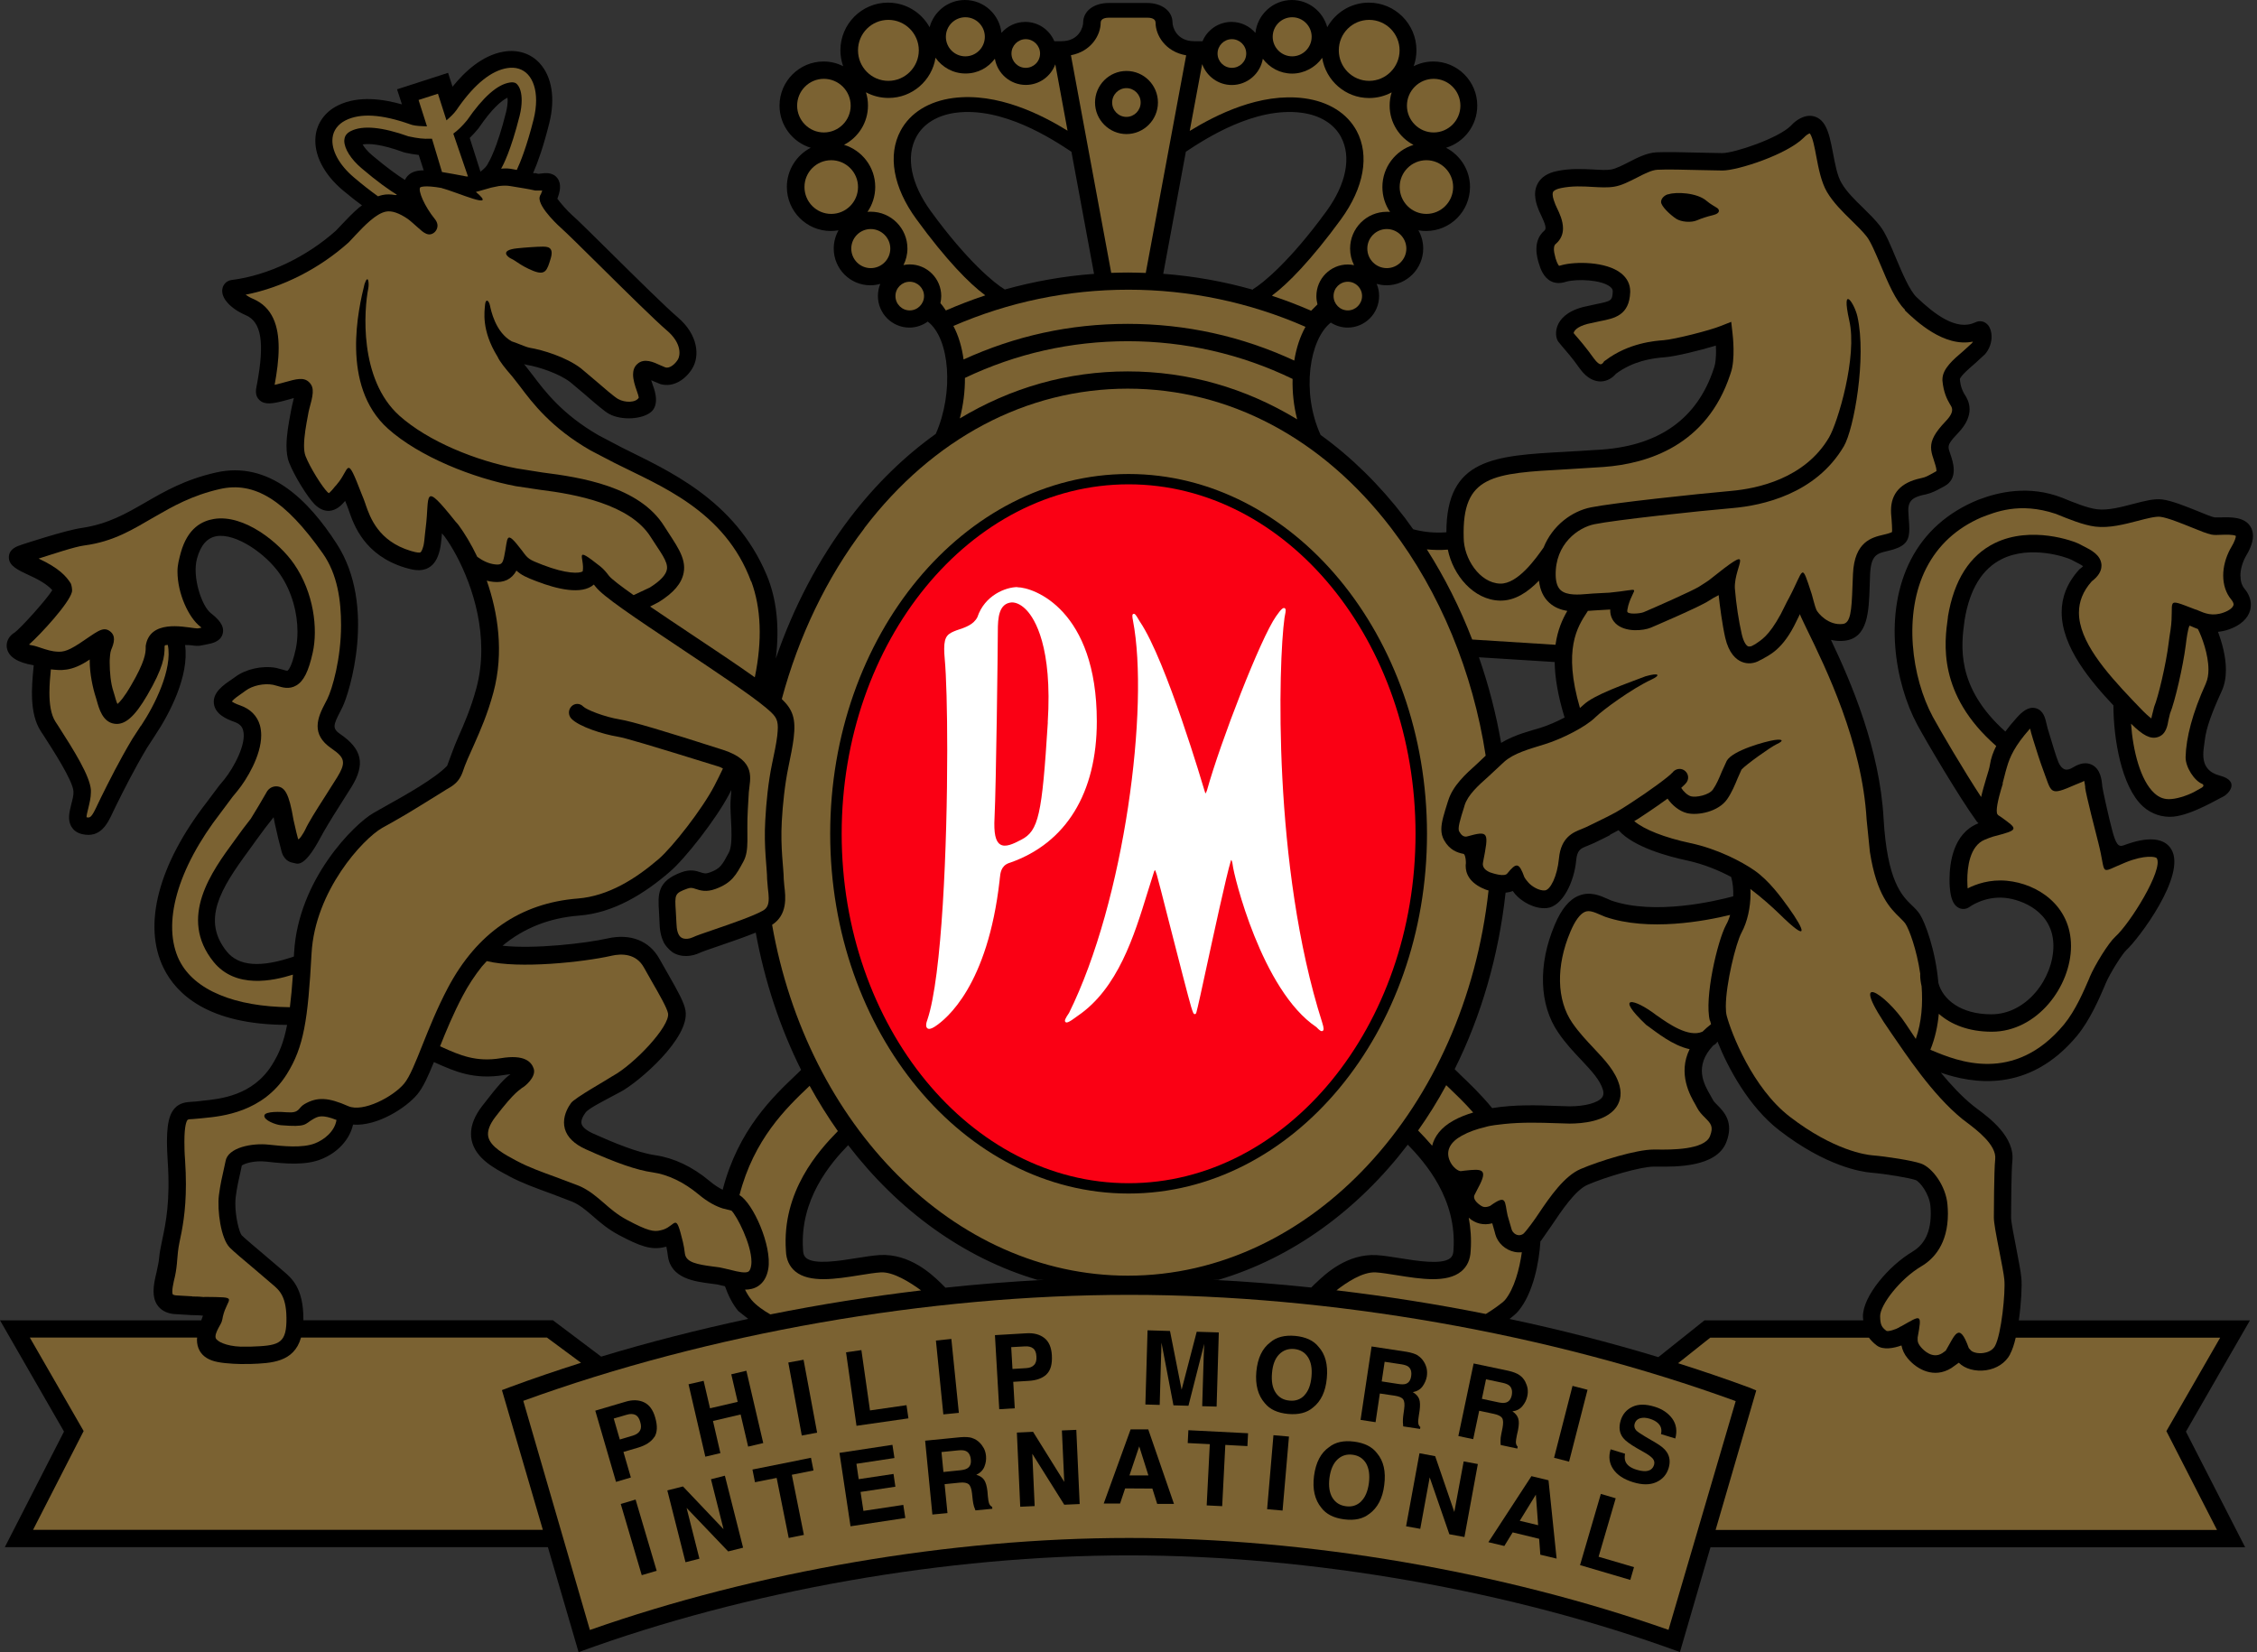 <?xml version="1.0" encoding="UTF-8"?> <svg xmlns="http://www.w3.org/2000/svg" width="153" height="112" viewBox="0 0 153 112" fill="none"><rect x="0" y="0" width="153" height="112" fill="#333333" stroke="none"/><g clip-path="url(#clip0_103_926)"><path d="M151.876 39.027C151.876 38.597 152.013 38.138 152.219 37.754C152.459 37.358 152.727 36.836 152.727 36.326C152.727 36.12 152.682 35.919 152.573 35.724C152.161 35.024 151.218 35.059 150.532 35.076H150.121C149.932 35.042 149.458 34.852 148.995 34.657C148.166 34.325 147.223 33.941 146.571 33.86C146.028 33.791 145.371 33.964 144.605 34.164C143.799 34.376 142.885 34.617 142.164 34.526C141.501 34.445 140.587 34.072 139.781 33.74C137.552 32.88 135.505 33.344 134.088 33.889C132.036 34.726 130.487 36.097 129.532 37.949C127.658 41.59 128.446 46.303 129.973 49.136C130.601 50.3 132.83 54.079 134.002 55.69C134.036 55.736 134.082 55.776 134.122 55.811C134.099 55.822 134.082 55.828 134.082 55.828C132.407 56.51 132.156 58.5 132.156 59.636C132.156 60.025 132.185 60.318 132.202 60.41C132.276 61.035 132.482 61.425 132.825 61.568C133.053 61.665 133.311 61.631 133.516 61.482C133.522 61.476 134.517 60.742 135.9 60.868C137.043 60.977 139.198 61.797 139.198 64.125C139.198 66.316 137.397 68.764 134.991 68.764C132.922 68.764 131.704 67.766 131.401 66.637C131.213 64.418 130.493 62.52 130.15 61.992C129.995 61.751 129.807 61.568 129.601 61.373C128.938 60.731 127.932 59.756 127.686 55.49C127.423 50.788 125.514 46.309 124.119 43.379C124.411 43.448 124.725 43.477 125.057 43.436C126.623 43.247 126.686 41.481 126.743 39.767L126.772 38.924C126.835 37.616 127.252 37.519 127.943 37.358L128.355 37.249C129.247 36.974 129.43 36.561 129.43 35.856C129.43 35.638 129.412 35.391 129.389 35.116L129.367 34.703C129.367 34.657 129.361 34.617 129.361 34.577C129.361 33.906 129.744 33.688 130.435 33.539L130.573 33.511C130.996 33.402 131.207 33.287 131.624 33.063L131.813 32.96C132.299 32.696 132.442 32.283 132.442 31.871C132.442 31.458 132.31 31.073 132.213 30.787L132.185 30.706C132.133 30.552 132.093 30.437 132.093 30.322C132.093 30.093 132.242 29.875 132.75 29.342C133.345 28.717 133.516 28.172 133.516 27.748C133.516 27.272 133.305 26.939 133.202 26.773L133.173 26.733C133.048 26.521 132.899 26.217 132.859 25.706C132.91 25.471 133.562 24.915 133.876 24.645L134.551 24.026C134.865 23.676 135.008 23.223 135.008 22.822C135.008 22.512 134.922 22.231 134.774 22.048C134.539 21.761 134.168 21.698 133.865 21.876L133.911 21.847C132.625 22.478 131.104 21.268 129.927 20.15C129.452 19.697 128.961 18.527 128.526 17.501C128.143 16.578 127.812 15.78 127.435 15.305C127.109 14.886 126.697 14.485 126.303 14.095C125.749 13.561 125.183 13.005 124.84 12.415C124.542 11.921 124.394 11.101 124.257 10.379C124.114 9.628 123.977 8.917 123.685 8.446C123.405 7.999 123.039 7.879 122.782 7.856C122.085 7.798 121.513 8.395 121.404 8.521C120.559 9.375 117.569 10.379 116.752 10.379L115.283 10.35C114.168 10.322 112.905 10.293 112.282 10.327C111.642 10.362 111.007 10.683 110.396 10.998C109.973 11.216 109.538 11.434 109.218 11.491C108.904 11.543 108.492 11.52 108.024 11.491C107.332 11.457 106.469 11.405 105.554 11.595C104.914 11.726 104.468 12.013 104.234 12.455C103.868 13.137 104.177 13.911 104.326 14.284C104.326 14.295 104.486 14.628 104.486 14.628C104.737 15.161 104.857 15.494 104.697 15.631C103.868 16.331 104.2 17.472 104.314 17.845C104.428 18.246 104.646 18.814 105.137 19.066C105.446 19.221 105.789 19.227 106.177 19.095C106.932 18.894 108.555 18.963 109.15 19.439C109.31 19.565 109.327 19.668 109.327 19.76C109.298 20.385 109.224 20.414 108.224 20.614L107.315 20.815C106.172 21.113 105.737 21.675 105.577 22.099C105.434 22.478 105.457 22.891 105.629 23.155L105.892 23.476C106.149 23.774 106.583 24.261 107.086 24.978C107.612 25.718 108.155 25.861 108.51 25.861C108.967 25.85 109.321 25.603 109.544 25.339C110.71 24.474 111.985 24.284 112.842 24.221C113.562 24.17 115.237 23.757 116.317 23.43C116.317 23.55 116.329 23.665 116.329 23.785C116.329 24.215 116.295 24.634 116.209 24.886L116.163 25.024C115.06 28.35 112.522 30.185 108.612 30.477L106.166 30.626C101.296 30.89 98.049 31.068 98.049 36.085C97.266 36.148 96.535 36.068 95.883 35.902L95.797 35.879C95.609 35.615 95.42 35.351 95.226 35.093C93.523 32.868 91.602 30.988 89.522 29.485C88.19 26.555 88.778 23 90.213 21.87C90.545 22.082 90.939 22.209 91.356 22.209C92.534 22.209 93.488 21.245 93.488 20.064C93.488 19.771 93.431 19.496 93.323 19.244C93.54 19.301 93.763 19.341 93.991 19.341C95.363 19.341 96.478 18.218 96.478 16.847C96.478 16.4 96.358 15.975 96.152 15.614C96.318 15.649 96.489 15.66 96.672 15.66C98.318 15.66 99.65 14.324 99.65 12.672C99.65 11.52 98.987 10.517 98.027 10.018C99.256 9.645 100.142 8.504 100.142 7.156C100.142 5.511 98.804 4.169 97.164 4.169C96.689 4.169 96.232 4.283 95.832 4.49C95.952 4.152 96.02 3.79 96.02 3.412C96.02 1.629 94.574 0.178 92.791 0.178C91.585 0.178 90.528 0.849 89.973 1.846C89.687 0.786 88.721 0 87.578 0C86.298 0 85.24 0.981 85.103 2.231C84.715 1.778 84.132 1.485 83.486 1.485C82.605 1.485 81.839 2.024 81.519 2.793H80.954C79.736 2.793 79.484 1.801 79.484 1.537C79.484 0.751 78.77 0.201 77.747 0.201H75.169C74.146 0.201 73.426 0.751 73.426 1.537C73.426 1.801 73.174 2.793 71.957 2.793H71.471C71.145 2.024 70.391 1.485 69.505 1.485C68.859 1.485 68.276 1.778 67.887 2.231C67.756 0.981 66.698 0 65.412 0C64.263 0 63.303 0.786 63.017 1.846C62.463 0.849 61.411 0.178 60.194 0.178C58.416 0.178 56.97 1.629 56.97 3.412C56.97 3.79 57.038 4.152 57.158 4.49C56.758 4.283 56.307 4.169 55.827 4.169C54.186 4.169 52.843 5.511 52.843 7.156C52.843 8.504 53.735 9.645 54.958 10.018C53.998 10.517 53.34 11.52 53.34 12.672C53.34 14.324 54.678 15.66 56.318 15.66C56.495 15.66 56.667 15.643 56.844 15.614C56.638 15.975 56.518 16.4 56.518 16.847C56.518 18.223 57.627 19.341 58.999 19.341C59.233 19.341 59.456 19.307 59.673 19.244C59.571 19.496 59.513 19.771 59.513 20.064C59.513 21.245 60.468 22.209 61.645 22.209C62.108 22.209 62.543 22.054 62.891 21.801C64.395 22.937 64.669 26.63 63.434 29.416C61.314 30.93 59.359 32.834 57.633 35.093C55.489 37.909 53.786 41.166 52.592 44.641C52.854 42.49 52.649 40.604 51.974 38.987C49.808 33.832 45.23 31.882 42.177 30.351L40.594 29.52C38.125 28.103 36.93 26.515 36.141 25.471L35.593 24.766C35.564 24.732 35.547 24.709 35.524 24.686C35.581 24.703 35.65 24.726 35.713 24.737C36.599 24.881 37.942 25.357 38.651 25.901L39.605 26.704C40.417 27.409 40.971 27.88 41.274 28.052C42.126 28.527 43.538 28.43 44.132 27.931C44.389 27.713 44.469 27.404 44.469 27.1C44.469 26.698 44.326 26.303 44.258 26.125C44.206 25.982 44.172 25.873 44.143 25.775C44.189 25.792 44.224 25.809 44.258 25.827L44.767 26.039C45.664 26.297 46.498 25.695 46.927 24.984C47.441 24.147 47.344 22.696 45.927 21.497C45.207 20.89 43.138 18.848 41.474 17.203C40.16 15.901 39.119 14.874 38.788 14.588C38.485 14.33 37.993 13.762 37.782 13.47C37.959 13.011 38.085 12.472 37.782 12.076C37.467 11.658 36.941 11.726 36.656 11.767C36.656 11.767 36.507 11.778 36.49 11.784C36.461 11.772 36.421 11.767 36.421 11.767C36.376 11.755 36.324 11.744 36.273 11.732L36.227 11.749C36.227 11.749 36.176 11.738 36.141 11.732C36.473 10.975 36.856 9.869 37.233 8.355C37.656 6.68 37.416 5.195 36.581 4.283C35.987 3.63 35.107 3.343 34.169 3.498C32.666 3.739 31.466 4.903 30.677 5.878L30.374 4.937L29.774 5.132L26.916 6.055L27.247 7.076C26.03 6.732 24.304 6.445 22.892 7.156C22.04 7.581 21.497 8.332 21.394 9.209C21.252 10.442 21.92 11.784 23.235 12.896C23.727 13.309 24.155 13.642 24.538 13.923C24.464 13.98 24.39 14.031 24.332 14.077C23.927 14.421 23.555 14.811 23.224 15.161L22.778 15.631C20.794 17.403 18.211 18.659 15.724 18.98C15.399 19.009 15.124 19.255 15.073 19.594C14.97 20.201 15.616 20.918 16.667 21.371C17.719 21.824 17.948 23.223 17.422 26.039L17.399 26.148C17.348 26.394 17.262 26.819 17.588 27.123C17.936 27.455 18.468 27.386 19.382 27.134L19.554 27.088C19.68 27.054 19.8 27.02 19.92 26.985C19.88 27.134 19.84 27.341 19.8 27.49L19.742 27.765L19.691 28.04C19.571 28.688 19.422 29.485 19.422 30.213C19.422 30.638 19.468 31.039 19.605 31.377C19.96 32.272 20.834 33.688 21.331 34.193C21.64 34.497 21.966 34.646 22.303 34.634C22.795 34.606 23.149 34.256 23.372 33.986C23.372 33.986 23.384 33.969 23.395 33.958C23.458 34.101 23.532 34.279 23.635 34.566L23.652 34.623C23.995 35.609 24.71 37.651 27.47 38.488C27.973 38.637 28.545 38.775 29.054 38.488C29.419 38.281 29.665 37.897 29.808 37.312C29.882 37.026 29.905 36.71 29.94 36.401C29.94 36.332 29.951 36.246 29.957 36.16C30.008 36.217 30.06 36.274 30.122 36.349C31.123 37.708 32.626 40.73 32.626 44.05C32.626 44.904 32.529 45.782 32.294 46.648C31.917 48.041 31.46 49.079 31.054 49.996C30.757 50.661 30.546 51.304 30.311 51.917C29.471 52.795 27.459 53.913 26.127 54.658L25.316 55.117C24.029 55.851 20.217 59.612 19.937 64.578C19.937 64.67 19.925 64.756 19.92 64.848C17.668 65.622 16.176 65.507 15.37 64.504C13.655 62.376 14.953 60.261 16.827 57.709L17.41 56.9L17.994 56.109C17.994 56.109 18.502 55.472 18.548 55.404C18.576 55.535 18.599 55.667 18.628 55.822L18.857 56.826L19.062 57.623C19.211 58.322 19.663 58.46 19.851 58.489C20.114 58.523 20.549 58.982 21.715 56.803C21.96 56.338 22.435 55.547 22.966 54.715L23.841 53.328C24.767 51.814 24.549 50.793 23.098 49.79C22.526 49.4 22.566 49.194 23.069 48.23L23.218 47.932C23.675 47.014 25.55 41.08 22.829 36.871C20.931 33.929 18.251 31.205 14.627 32.037C12.552 32.507 11.18 33.298 9.86 34.061C8.551 34.812 7.328 35.529 5.533 35.793C4.39 35.959 1.618 36.882 1.498 36.917C1.132 37.037 0.629 37.209 0.6 37.748C0.6 37.765 0.6 37.777 0.6 37.788C0.6 38.367 1.229 38.654 2.023 39.021C2.944 39.44 3.344 39.778 3.544 40.013C3.109 40.707 1.355 42.634 0.989 42.886C0.646 43.087 0.452 43.419 0.452 43.769C0.452 43.826 0.457 43.884 0.469 43.941C0.577 44.526 1.183 44.916 2.269 45.099C2.269 45.099 2.281 45.099 2.286 45.099L2.269 45.289C2.155 46.504 1.972 48.351 2.766 49.572L2.932 49.824C3.578 50.828 4.927 52.904 4.979 53.638C5.001 53.878 4.916 54.2 4.836 54.509C4.704 55.042 4.561 55.587 4.847 56.052C4.95 56.229 5.167 56.459 5.573 56.55C6.83 56.837 7.299 55.828 7.676 55.014L7.888 54.578C8.397 53.551 9.105 52.141 9.957 50.713L10.511 49.859C11.5 48.379 12.838 45.816 12.546 43.729C12.752 43.729 12.918 43.74 12.969 43.746C13.209 43.781 13.455 43.815 13.707 43.746L13.941 43.7C14.375 43.62 14.964 43.505 15.101 42.943C15.233 42.387 14.758 41.934 14.284 41.561C13.684 41.091 13.015 39.136 13.352 37.874C13.604 36.957 14.038 36.464 14.678 36.349C15.987 36.131 18.022 37.53 18.982 38.929C19.811 40.133 20.166 41.596 20.166 42.823C20.166 43.253 20.125 43.649 20.051 43.993C19.754 45.334 19.497 45.466 19.485 45.472C19.434 45.483 19.251 45.426 19.142 45.392L18.708 45.277C17.77 45.111 16.662 45.357 15.947 45.891L15.713 46.057C15.158 46.43 14.398 46.946 14.501 47.714C14.592 48.414 15.341 48.746 15.89 48.941C16.319 49.09 16.433 49.331 16.479 49.503C16.736 50.398 15.861 52.032 15.193 52.858L14.85 53.27L14.027 54.371C10.729 58.615 9.66 62.721 11.089 65.628C11.952 67.382 14.101 69.47 19.462 69.481C19.239 70.651 18.925 71.419 18.439 72.193C17.13 74.292 14.913 74.504 13.718 74.625L13.329 74.671L13.032 74.693C12.678 74.716 12.192 74.734 11.826 75.152C11.363 75.68 11.232 76.683 11.369 78.73C11.552 81.448 11.232 82.939 11.003 84.029C10.917 84.453 10.814 84.918 10.786 85.29C10.769 85.525 10.683 85.921 10.614 86.242C10.511 86.661 10.409 87.114 10.409 87.538C10.409 87.876 10.477 88.203 10.666 88.478C10.9 88.817 11.26 89.017 11.746 89.081L12.969 89.155C13.226 89.161 13.552 89.166 13.758 89.195C13.758 89.218 13.741 89.241 13.741 89.241C13.707 89.327 13.672 89.424 13.644 89.51H0C0 89.51 4.041 96.541 4.338 97.051C4.07 97.579 0.326 104.89 0.326 104.89H37.142L39.222 112.006C50.62 107.831 64.189 105.446 76.507 105.446H76.569C88.893 105.446 102.485 107.826 113.882 112L115.952 104.895H152.196C152.196 104.895 148.452 97.584 148.183 97.057C148.469 96.546 152.521 89.516 152.521 89.516H136.854C137.02 88.352 137.077 87.148 137.026 86.632C136.986 86.202 136.837 85.439 136.683 84.631C136.523 83.828 136.329 82.819 136.329 82.543C136.329 81.746 136.351 79.269 136.414 78.73C136.609 77.09 134.86 75.783 134.014 75.158L133.739 74.946C132.973 74.326 132.236 73.529 131.567 72.721C133.676 73.449 137.523 74.166 140.81 70.209C141.696 69.126 142.307 67.686 142.679 66.826L142.736 66.683C143.068 65.909 143.896 64.63 144.148 64.406C144.931 63.701 148.246 59.343 147.194 57.583C146.48 56.39 144.576 57.084 143.948 57.313C143.599 57.445 143.422 57.198 143.182 56.281C142.976 55.524 142.542 53.574 142.507 53.294V53.23C142.467 52.875 142.399 52.141 141.81 51.848C141.444 51.665 141.021 51.728 140.547 52.015C140.312 52.158 140.124 52.21 139.97 52.158C139.781 52.095 139.632 51.883 139.552 51.705C139.386 51.321 139.112 50.375 138.941 49.819L138.809 49.383L138.735 49.09C138.649 48.689 138.523 48.15 137.998 48.012C137.489 47.88 137.06 48.27 136.7 48.672C136.414 48.987 136.163 49.291 135.94 49.595C132.556 46.562 132.945 43.746 133.179 42.032C133.522 39.939 134.374 38.557 135.711 37.897C137.677 36.928 140.118 37.788 140.421 37.949L140.707 38.098C140.838 38.167 141.084 38.287 141.21 38.385C141.176 38.425 141.124 38.471 141.033 38.539L140.981 38.58L140.936 38.625C140.09 39.56 139.758 40.541 139.758 41.51C139.758 43.884 141.759 46.218 143.268 47.823C143.268 47.834 143.268 47.84 143.268 47.852C143.268 50.014 143.793 53.328 145.268 54.67C145.845 55.191 146.588 55.432 147.332 55.364C148.612 55.237 150.395 54.142 150.71 54.005C151.024 53.861 151.927 52.961 150.464 52.577C149.006 52.193 149.384 50.874 149.458 50.209C149.549 49.343 149.967 48.253 150.612 46.843C150.812 46.401 150.892 45.914 150.892 45.409C150.892 44.486 150.618 43.534 150.355 42.834C150.595 42.811 150.847 42.76 151.121 42.662C151.881 42.393 152.384 41.934 152.539 41.366C152.567 41.246 152.584 41.12 152.584 40.999C152.584 40.632 152.441 40.254 152.156 39.916C151.961 39.681 151.881 39.377 151.881 39.05L151.876 39.027ZM28.619 11.549H28.613C28.11 11.572 27.756 11.721 27.527 12.059C27.499 12.099 27.476 12.151 27.448 12.197C26.967 11.898 26.241 11.382 25.235 10.534C24.881 10.236 24.692 9.983 24.584 9.794C25.012 9.719 25.83 9.76 27.367 10.322L27.407 10.333L27.442 10.345C27.773 10.419 28.088 10.471 28.385 10.505L28.722 11.549H28.619ZM32.569 11.635L31.843 9.352C32.032 9.163 32.226 8.957 32.414 8.727L32.432 8.704L32.449 8.682C33.369 7.334 34.004 6.818 34.398 6.623C34.404 6.68 34.415 6.72 34.415 6.795C34.415 7.001 34.386 7.265 34.306 7.604C33.678 10.109 33.146 10.952 33.146 10.964L33.118 11.004L33.095 11.056C33.015 11.251 32.826 11.445 32.575 11.635H32.569ZM40.76 91.976L37.479 89.505H20.566V89.413C20.566 87.314 19.771 86.649 19.194 86.162L19.028 86.018L17.919 85.072C17.302 84.55 16.599 83.96 16.387 83.748C16.216 83.547 15.953 82.503 15.953 81.615C15.953 81.46 15.959 81.311 15.976 81.173C16.056 80.508 16.199 79.894 16.302 79.447C16.302 79.447 16.364 79.16 16.393 79.017C16.553 78.891 17.216 78.656 18.068 78.753C19.428 78.908 20.737 79.005 21.777 78.587C22.903 78.14 23.709 77.245 23.932 76.242C25.573 76.368 27.533 75.1 28.282 74.2C28.688 73.719 29.025 72.956 29.414 72.004L29.534 72.056C30.814 72.629 32.14 73.22 34.164 72.881C34.341 72.853 34.484 72.835 34.609 72.83C34.249 73.059 33.786 73.547 32.678 74.992C32.18 75.64 31.929 76.27 31.929 76.867C31.929 77.016 31.94 77.165 31.974 77.308C32.237 78.53 33.501 79.201 34.421 79.688L34.547 79.757C35.37 80.198 36.353 80.554 37.313 80.903L38.799 81.471C39.319 81.695 39.714 82.039 40.182 82.44C40.657 82.853 41.2 83.329 41.96 83.731C43.366 84.476 44.149 84.774 45.069 84.539C45.069 84.539 45.127 84.528 45.172 84.516C45.218 84.722 45.258 85.021 45.275 85.147C45.475 86.672 47.093 86.879 48.156 87.016L48.619 87.079L49.145 87.2C49.368 87.83 49.665 88.421 50.048 88.88C50.048 88.88 50.431 89.189 50.722 89.413C47.327 90.141 43.989 90.99 40.754 91.971L40.76 91.976ZM54.032 72.801C52.391 74.355 50.048 76.586 48.99 80.657C48.733 80.531 48.442 80.353 48.087 80.055C46.944 79.097 45.681 78.501 44.423 78.317C43.183 78.14 41.52 77.434 40.2 76.844C39.759 76.643 39.485 76.414 39.428 76.201C39.359 75.966 39.514 75.668 39.697 75.422C39.902 75.141 40.897 74.648 42.086 74.011C43.292 73.363 46.773 70.381 46.47 68.518C46.384 67.967 45.95 67.193 45.252 65.972L44.704 65.008C44.023 63.776 42.737 63.271 41.183 63.621C39.714 63.953 36.204 64.355 34.066 64.114C35.513 62.915 37.244 62.227 39.256 62.072C41.623 61.889 43.709 60.57 45.418 59.091C46.435 58.219 48.55 55.535 49.448 53.809C49.493 53.729 49.533 53.643 49.574 53.563C49.574 53.695 49.562 53.833 49.545 53.993L49.522 54.337C49.471 55.186 49.768 57.147 49.402 57.812C48.945 58.661 48.825 58.89 48.116 59.148C47.836 59.251 47.722 59.211 47.487 59.137C47.201 59.039 46.801 58.913 46.207 59.131C44.538 59.739 44.595 60.622 44.675 61.849L44.715 62.652C44.732 63.214 44.858 63.627 45.018 63.936C45.092 64.068 45.292 64.338 45.584 64.555C46.19 64.945 46.933 64.836 47.424 64.601C47.607 64.515 48.167 64.32 48.762 64.12C49.562 63.844 50.488 63.529 51.231 63.225C51.843 66.557 52.894 69.705 54.306 72.532L54.026 72.807L54.032 72.801ZM64.092 87.297C63.955 87.159 63.817 87.016 63.794 86.999L63.692 86.901C63.137 86.374 61.651 84.975 59.651 85.084C59.193 85.112 58.65 85.198 58.073 85.29C56.861 85.485 55.215 85.749 54.649 85.284C54.563 85.21 54.449 85.084 54.438 84.734C54.198 81.316 56.295 78.874 57.496 77.635C60.885 82.05 65.315 85.284 70.316 86.764H70.825C68.596 86.879 66.344 87.056 64.092 87.297ZM68.11 19.628L68.076 19.599C67.447 19.227 65.578 17.724 63.109 14.33C61.754 12.472 61.388 10.631 62.114 9.284C62.594 8.389 63.543 7.81 64.783 7.644C67.967 7.225 71.322 9.421 72.631 10.287L74.163 18.556V18.567C72.105 18.716 70.088 19.078 68.11 19.628ZM105.389 44.881C105.406 45.891 105.594 47.123 106.063 48.643C105.537 48.924 104.931 49.182 104.423 49.343C103.794 49.538 102.685 49.796 101.759 50.363C101.416 48.391 100.913 46.441 100.256 44.56L105.389 44.881ZM78.856 18.556L80.388 10.287C81.702 9.416 85.052 7.225 88.235 7.644C89.481 7.81 90.425 8.389 90.905 9.284C91.625 10.637 91.265 12.472 89.91 14.33C87.435 17.73 85.572 19.232 84.949 19.599L84.926 19.64C82.943 19.078 80.913 18.716 78.844 18.561L78.856 18.55V18.556ZM98.53 84.74C98.518 85.09 98.404 85.216 98.318 85.29C97.758 85.755 96.106 85.491 94.894 85.296C94.323 85.204 93.78 85.118 93.323 85.09C91.322 84.975 89.836 86.38 89.281 86.907C89.15 87.022 89.007 87.165 88.887 87.286C86.652 87.051 84.417 86.873 82.205 86.764H82.6C87.607 85.279 92.048 82.033 95.432 77.601C96.626 78.828 98.775 81.288 98.53 84.74ZM98.941 72.807L98.61 72.486C100.393 68.913 101.588 64.842 102.062 60.519C102.234 60.501 102.405 60.467 102.548 60.404C102.622 60.49 102.685 60.587 102.685 60.587C103.142 61.132 104.034 61.642 104.857 61.562C105.909 61.459 106.709 59.807 106.846 58.345C106.915 57.611 107.143 57.525 107.641 57.33L108.058 57.153L108.704 56.837C109.641 56.379 108.561 56.883 109.721 56.281C109.727 56.287 109.727 56.292 109.733 56.298C110.756 57.434 113.071 58.059 114.357 58.334C115.483 58.575 116.54 59.016 117.352 59.452C117.466 59.836 117.512 60.301 117.495 60.765C116.3 61.086 112.185 62.067 109.23 61.052L108.984 60.943C108.481 60.719 107.801 60.415 107.035 60.719C106.389 60.971 105.846 61.62 105.394 62.697C104.246 65.398 104.337 68.133 105.64 70.014C106.137 70.743 106.703 71.345 107.206 71.872C107.886 72.6 108.475 73.225 108.664 73.896C108.738 74.172 108.67 74.309 108.601 74.401C108.327 74.762 107.458 75.003 106.4 75.003L105.469 74.974C104.274 74.928 102.691 74.871 101.153 75.124C100.387 74.189 99.604 73.443 98.941 72.813V72.807ZM129.652 84.854C128.052 85.795 126.28 87.871 126.286 89.247C126.286 89.344 126.303 89.419 126.309 89.51H115.546L112.419 92.005C109.144 91.013 105.766 90.147 102.331 89.419C102.542 89.252 102.782 89.058 102.919 88.891C103.937 87.681 104.337 85.583 104.423 84.155C104.434 84.138 104.451 84.126 104.468 84.109L105.171 83.1C105.857 82.079 106.789 80.68 107.624 80.319C108.91 79.768 111.23 79.091 112.099 79.091H112.345C113.642 79.103 116.352 79.132 117.02 77.446C117.563 76.081 116.855 75.359 116.426 74.928C116.289 74.791 116.163 74.665 116.112 74.556L115.957 74.275C115.511 73.506 114.803 72.291 116.146 70.869C116.186 70.852 116.214 70.834 116.249 70.811C116.323 70.76 116.386 70.685 116.426 70.611C117.14 72.394 118.535 75.026 120.633 76.643C123.788 79.074 126.171 79.441 126.829 79.499C127.903 79.59 129.418 79.854 129.852 79.998C130.121 80.084 130.796 80.921 130.864 81.787C130.984 83.272 130.578 84.304 129.652 84.849V84.854Z" fill="black"></path><path d="M69.533 2.655C70.065 2.655 70.505 3.091 70.505 3.63C70.505 4.169 70.071 4.599 69.533 4.599C68.996 4.599 68.567 4.163 68.567 3.63C68.567 3.096 69.002 2.655 69.533 2.655Z" fill="#7B6232"></path><path d="M58.587 35.81C63.24 29.709 69.59 26.349 76.449 26.349C83.308 26.349 89.653 29.709 94.311 35.81C97.626 40.151 99.85 45.592 100.713 51.229L100.113 51.797C99.353 52.479 98.49 53.259 98.175 54.268L98.147 54.349C97.895 55.157 97.707 55.73 97.707 56.218C97.707 56.493 97.764 56.734 97.901 56.975C98.272 57.623 98.781 57.806 99.204 57.886C99.296 57.886 99.37 58.202 99.37 58.437C99.37 58.466 99.37 58.5 99.37 58.535C99.358 58.592 99.358 58.655 99.358 58.718C99.358 59.177 99.576 59.859 100.69 60.301C100.759 60.329 100.833 60.346 100.907 60.369C99.301 75.066 88.961 86.483 76.461 86.483C64.629 86.483 54.723 76.253 52.34 62.697C53.397 62.015 53.26 60.8 53.169 60.066L53.129 59.601C53.129 58.867 52.894 57.514 52.997 55.673C53.06 54.572 53.197 53.207 53.437 52.043C53.592 51.286 53.74 50.575 53.803 50.036C53.963 48.706 53.734 48.098 52.997 47.393C54.135 43.161 56.038 39.159 58.593 35.816L58.587 35.81Z" fill="#7B6232"></path><path d="M96.129 76.643C96.82 75.668 97.455 74.648 98.038 73.57L98.135 73.661C98.655 74.16 99.261 74.734 99.867 75.422C99.404 75.559 98.953 75.731 98.541 75.961C97.672 76.437 97.238 77.056 97.084 77.675C96.735 77.268 96.403 76.918 96.129 76.637V76.643Z" fill="#7B6232"></path><path d="M93.248 86.259C93.642 86.282 94.162 86.368 94.705 86.454C96.289 86.707 98.084 86.999 99.061 86.19C99.461 85.858 99.672 85.388 99.695 84.797C99.752 84 99.695 83.249 99.564 82.555C100.015 82.956 100.57 83.088 101.159 82.933C101.21 83.1 101.273 83.318 101.319 83.495L101.364 83.667C101.519 84.264 102.05 84.745 102.668 84.871C102.833 84.906 102.999 84.912 103.165 84.894C103.005 86.036 102.65 87.372 102.022 88.134C101.862 88.323 101.181 88.805 100.724 89.08C97.375 88.409 93.98 87.876 90.596 87.475C91.276 86.953 92.356 86.213 93.265 86.259H93.248Z" fill="#7B6232"></path><path d="M115.923 69.189C115.94 69.263 115.968 69.343 115.991 69.435C115.78 69.601 115.585 69.768 115.414 69.94C114.471 70.37 113.065 69.372 112.367 68.879L112.282 68.822C110.778 67.663 109.401 67.411 111.607 69.493L111.693 69.55C112.276 69.968 113.391 70.886 114.539 71.127C113.716 72.795 114.585 74.292 114.928 74.883L115.042 75.095C115.18 75.37 115.391 75.582 115.58 75.771C115.98 76.173 116.174 76.374 115.917 77.027C115.545 77.968 113.219 77.945 112.345 77.933H112.082C110.933 77.933 108.429 78.702 107.149 79.252C106.051 79.722 105.085 81.11 104.297 82.285C104.108 82.584 103.434 83.518 103.251 83.656C103.148 83.719 103.022 83.759 102.891 83.73C102.685 83.69 102.525 83.513 102.479 83.369L102.199 82.406C101.982 81.442 102.165 80.926 101.016 81.752C100.69 81.89 100.518 81.815 100.416 81.752C100.13 81.574 99.821 81.276 99.958 81.007C99.981 80.967 100.21 80.514 100.21 80.514C100.924 79.2 100.427 79.241 99.301 79.361C99.192 79.372 99.09 79.39 99.038 79.395C98.895 79.424 98.432 79.143 98.244 78.61C98.021 77.985 98.312 77.423 99.095 76.993C99.57 76.729 100.101 76.546 100.661 76.414C101.056 76.287 101.627 76.242 101.959 76.201C103.194 76.07 104.445 76.11 105.423 76.144L106.394 76.173C107.263 76.173 108.824 76.035 109.527 75.112C109.755 74.814 109.978 74.309 109.784 73.592C109.521 72.635 108.806 71.878 108.046 71.069C107.549 70.542 107.04 70.003 106.589 69.349C105.52 67.801 105.468 65.49 106.457 63.162C106.772 62.411 107.12 61.946 107.452 61.814C107.738 61.7 108.052 61.826 108.498 62.021L108.812 62.153C111.756 63.168 115.591 62.439 117.283 62.027C117.214 62.267 117.129 62.491 117.02 62.68C116.42 63.781 115.517 67.698 115.911 69.2L115.923 69.189Z" fill="#7B6232"></path><path d="M41.44 64.796C42.154 64.636 43.126 64.641 43.652 65.593L44.206 66.574C44.687 67.405 45.224 68.346 45.287 68.707C45.424 69.573 42.995 72.159 41.508 72.962C41.166 73.197 38.959 74.43 38.714 74.774C38.559 74.986 38.233 75.49 38.233 76.098C38.233 76.236 38.251 76.385 38.291 76.528C38.45 77.096 38.936 77.566 39.714 77.916C41.771 78.845 43.172 79.332 44.252 79.481C45.275 79.625 46.367 80.152 47.333 80.955C48.007 81.523 48.562 81.787 48.991 81.924L49.585 82.073C49.951 82.429 50.94 84.344 50.94 85.537C50.94 85.64 50.934 85.726 50.917 85.818C50.894 85.955 50.843 86.133 50.745 86.202C50.545 86.334 50.025 86.219 49.602 86.11L49.168 86.007L48.808 85.927L48.299 85.858C47.259 85.72 46.51 85.583 46.43 84.992C46.39 84.682 46.35 84.419 46.293 84.195C45.795 82.154 45.858 83.042 44.972 83.358C44.909 83.375 44.841 83.392 44.778 83.409C44.321 83.524 43.904 83.45 42.497 82.698C41.852 82.354 41.383 81.947 40.937 81.557C40.445 81.133 39.937 80.686 39.251 80.393L37.69 79.803C36.776 79.47 35.833 79.132 35.084 78.73L34.952 78.662C34.232 78.277 33.249 77.755 33.1 77.067C33.02 76.695 33.181 76.242 33.586 75.714C34.981 73.896 35.233 73.919 35.37 73.764C35.587 73.661 36.364 73.008 36.181 72.451C36.027 71.987 35.558 71.471 33.952 71.74C32.272 72.021 31.157 71.528 29.985 71.001L29.831 70.932C30.248 69.882 30.728 68.724 31.363 67.52C31.752 66.78 32.192 66.121 32.666 65.525L32.998 65.157C35.187 65.697 39.565 65.221 41.423 64.802L41.44 64.796Z" fill="#7B6232"></path><path d="M50.505 87.429C50.819 87.429 51.123 87.366 51.397 87.188C51.763 86.947 51.991 86.552 52.083 86.013C52.34 84.459 51.048 81.557 50.128 81.024C51.105 77.228 53.3 75.118 54.838 73.656L54.883 73.61C55.472 74.682 56.107 75.703 56.798 76.683C55.512 77.996 52.992 80.76 53.277 84.797C53.294 85.388 53.512 85.858 53.906 86.19C54.878 86.999 56.673 86.707 58.256 86.454C58.799 86.368 59.319 86.282 59.713 86.259C60.548 86.213 61.691 86.93 62.44 87.481C59.022 87.888 55.598 88.433 52.22 89.109C51.797 88.868 51.271 88.513 50.951 88.134C50.785 87.934 50.637 87.693 50.505 87.429Z" fill="#7B6232"></path><path d="M23.99 12.025C22.984 11.176 22.441 10.167 22.544 9.335C22.601 8.836 22.915 8.418 23.424 8.16C24.436 7.655 25.87 7.741 27.814 8.429C27.979 8.498 28.277 8.544 28.688 8.556L28.945 8.567C28.945 8.567 28.459 7.059 28.374 6.778C28.62 6.703 29.443 6.434 29.688 6.354C29.774 6.629 30.266 8.16 30.266 8.16L30.471 7.976C30.712 7.764 30.934 7.5 31.083 7.26C32.198 5.683 33.312 4.788 34.387 4.616C34.947 4.524 35.444 4.679 35.787 5.052C36.153 5.453 36.342 6.067 36.342 6.807C36.342 7.202 36.285 7.638 36.176 8.08C35.707 9.943 35.267 11.021 35.033 11.52C34.936 11.503 34.838 11.486 34.73 11.463C34.524 11.423 34.33 11.411 34.141 11.423C34.084 11.423 34.027 11.434 33.97 11.434C34.107 11.205 34.627 10.224 35.227 7.844C35.319 7.472 35.364 7.116 35.364 6.801C35.364 6.325 35.261 5.935 35.061 5.723C35.021 5.677 34.896 5.534 34.547 5.597C33.712 5.729 32.746 6.583 31.666 8.148C31.317 8.573 31.02 8.848 30.729 9.06C30.849 9.41 31.477 11.245 31.477 11.245C31.477 11.245 31.609 11.635 31.723 11.962C31.689 11.962 31.643 11.962 31.615 11.962C30.98 11.841 30.437 11.738 29.963 11.663C29.923 11.526 29.889 11.417 29.889 11.417L29.283 9.404H29.145C28.74 9.427 28.288 9.375 27.722 9.249H27.705C25.91 8.607 24.596 8.481 23.79 8.882C23.521 9.014 23.378 9.198 23.35 9.433L23.338 9.542C23.338 10.081 23.79 10.798 24.516 11.411C25.59 12.329 26.385 12.879 26.91 13.206C26.865 13.223 26.825 13.229 26.785 13.223C26.488 13.166 26.196 13.16 25.916 13.223C25.813 13.246 25.722 13.275 25.625 13.309C25.11 12.942 24.561 12.512 23.995 12.03L23.99 12.025Z" fill="#7B6232"></path><path d="M9.551 49.199L8.963 50.105C8.088 51.568 7.374 53.001 6.853 54.05L6.63 54.515C6.208 55.427 6.116 55.461 5.865 55.404C5.865 55.26 5.939 54.985 5.985 54.796C6.065 54.458 6.162 54.085 6.162 53.706C6.162 53.655 6.162 53.597 6.162 53.546C6.082 52.594 5.059 50.943 3.927 49.182L3.761 48.93C3.441 48.437 3.35 47.691 3.35 46.963C3.35 46.395 3.407 45.833 3.447 45.398V45.38C4.07 45.438 4.819 45.575 6.082 44.709C6.082 44.75 6.082 44.79 6.082 44.83C6.082 45.65 6.288 46.642 6.493 47.267L6.556 47.479C6.711 48.035 6.956 48.959 7.768 49.067C8.471 49.165 9.134 48.586 9.98 47.135C11.072 45.266 11.163 44.492 11.157 43.861V43.798L11.197 43.746C11.197 43.746 11.277 43.723 11.375 43.723C11.712 45.363 10.477 47.835 9.563 49.199H9.551Z" fill="#7B6232"></path><path d="M12.157 65.112C10.957 62.657 12.003 58.913 14.964 55.094C14.964 55.1 15.764 54.022 15.764 54.022L16.113 53.597C16.718 52.852 17.707 51.235 17.707 49.847C17.707 49.618 17.679 49.394 17.622 49.176C17.439 48.534 16.976 48.064 16.284 47.823C15.947 47.708 15.792 47.611 15.718 47.554C15.844 47.387 16.204 47.135 16.375 47.02L16.655 46.82C17.119 46.475 17.896 46.309 18.508 46.424L18.81 46.504C19.148 46.607 19.611 46.751 20.085 46.47C20.588 46.177 20.919 45.512 21.2 44.239C21.56 42.622 21.274 40.185 19.942 38.247C18.953 36.802 16.547 34.835 14.489 35.185C13.718 35.317 12.723 35.77 12.249 37.49C12.14 37.914 12.031 38.281 12.031 38.74C12.031 40.26 12.803 41.883 13.569 42.473C13.609 42.508 13.632 42.525 13.66 42.553C13.586 42.565 13.449 42.599 13.432 42.599C13.38 42.611 13.226 42.588 13.123 42.576C12.414 42.496 10.145 42.003 9.877 43.792V43.918C9.877 44.262 9.831 44.858 8.876 46.481C8.402 47.295 8.11 47.605 7.962 47.726C7.882 47.559 7.807 47.278 7.767 47.135L7.682 46.854C7.504 46.321 7.436 45.558 7.436 44.922C7.436 44.864 7.436 44.813 7.436 44.755C7.447 44.623 7.459 44.245 7.533 44.062C7.625 43.844 7.727 43.586 7.727 43.339C7.727 43.138 7.659 42.949 7.453 42.794C6.956 42.416 6.504 42.897 5.39 43.62C4.469 44.222 4.172 44.222 3.629 44.153C3.292 44.107 2.777 43.924 2.48 43.826C2.252 43.752 2.086 43.746 1.966 43.7C2.795 42.961 4.692 40.891 4.875 40.133C4.915 39.973 4.847 39.646 4.795 39.549C4.498 39.078 4.012 38.517 2.617 37.868C3.601 37.559 5.052 37.066 5.71 36.98C7.727 36.716 9.048 35.862 10.454 35.053C11.706 34.331 12.997 33.591 14.901 33.155C17.25 32.616 19.331 33.901 21.874 37.507C22.886 38.935 23.12 40.73 23.12 42.381C23.12 44.663 22.526 46.705 22.189 47.387L22.046 47.663C21.811 48.115 21.531 48.666 21.531 49.228C21.531 49.733 21.76 50.254 22.457 50.73C22.989 51.097 23.252 51.35 23.252 51.705C23.252 51.957 23.126 52.256 22.863 52.686L22 54.05C21.445 54.916 20.919 55.742 20.668 56.292C20.611 56.419 20.245 57.021 20.205 56.872C20.148 56.648 20.091 56.43 20.091 56.43L19.896 55.581C19.593 53.758 19.296 53.391 18.822 53.316C18.57 53.282 18.227 53.374 18.039 53.764L17.513 54.664L17.004 55.501L16.473 56.189L15.901 56.975C14.369 59.062 12.054 62.204 14.478 65.209C15.975 67.061 18.525 66.494 19.856 66.075C19.799 66.929 19.731 67.652 19.651 68.283C15.941 68.248 13.157 67.147 12.146 65.083L12.157 65.112Z" fill="#7B6232"></path><path d="M13.015 87.882L11.923 87.819C11.78 87.802 11.729 87.762 11.717 87.756C11.608 87.595 11.768 86.902 11.86 86.535C11.94 86.179 11.992 85.737 12.014 85.394C12.037 85.084 12.077 84.659 12.157 84.27C12.352 83.352 12.603 82.165 12.603 80.279C12.603 79.785 12.586 79.246 12.546 78.65C12.506 78.145 12.5 77.733 12.5 77.394C12.5 76.311 12.643 76.012 12.712 75.926C12.752 75.88 12.889 75.869 13.106 75.863L13.5 75.829L13.843 75.794C15.032 75.68 17.827 75.405 19.445 72.818C20.594 70.978 20.874 69.166 21.12 64.636C21.354 60.398 24.595 56.877 25.91 56.126L26.71 55.679C27.762 55.094 29.047 54.268 30.116 53.615C30.431 53.385 31.025 53.225 31.345 52.388C31.54 51.785 31.825 51.172 32.145 50.461C32.569 49.503 33.049 48.419 33.449 46.94C34.175 44.228 33.757 41.538 32.997 39.365C33.134 39.4 33.283 39.434 33.437 39.446C34.169 39.526 34.695 39.262 35.009 38.683C35.335 38.987 35.689 39.147 36.381 39.411C37.741 39.933 39.439 40.352 40.256 39.629C40.296 39.675 40.336 39.721 40.382 39.784C40.868 40.42 42.92 41.802 46.235 44.01C48.527 45.541 50.899 47.118 51.934 47.989C52.505 48.477 52.728 48.689 52.728 49.314C52.728 49.475 52.711 49.664 52.688 49.888C52.631 50.381 52.488 51.069 52.334 51.797C52.082 53.001 51.94 54.417 51.877 55.61C51.768 57.468 52.002 58.856 52.002 59.607L52.054 60.22C52.088 60.49 52.111 60.714 52.111 60.903C52.111 61.327 52.008 61.574 51.711 61.74C51.076 62.101 49.544 62.629 48.424 63.013C47.653 63.277 47.195 63.432 46.972 63.541C46.784 63.632 46.424 63.713 46.189 63.563C45.932 63.403 45.869 62.967 45.858 62.623L45.812 61.78C45.738 60.633 45.732 60.559 46.595 60.243C46.835 60.157 46.938 60.192 47.161 60.266C47.458 60.364 47.87 60.501 48.504 60.266C49.607 59.865 49.905 59.314 50.396 58.403C50.825 57.611 50.59 56.654 50.693 54.899L50.762 53.701C50.836 52.818 51.316 51.579 49.007 50.834C45.098 49.578 42.817 48.901 42.028 48.775C40.965 48.603 39.736 48.11 39.53 47.892C39.313 47.663 38.953 47.663 38.736 47.892C38.513 48.121 38.513 48.494 38.736 48.723C39.256 49.268 40.885 49.779 41.857 49.939C42.36 50.019 43.932 50.484 48.681 51.958C48.796 51.992 48.904 52.038 49.007 52.101C48.824 52.485 48.63 52.881 48.424 53.276C47.601 54.859 45.589 57.428 44.657 58.231C43.12 59.555 41.257 60.748 39.17 60.914C35.283 61.218 32.323 63.26 30.362 66.97C29.619 68.374 29.07 69.762 28.625 70.874C28.167 72.021 27.779 73.002 27.396 73.461C26.647 74.361 24.612 75.427 23.612 74.992C22.251 74.39 21.503 74.355 20.645 74.848C20.177 75.118 20.348 75.479 19.428 75.405C19.108 75.376 17.947 75.313 17.919 75.634C17.89 75.961 18.713 76.253 19.033 76.282C20.828 76.431 20.622 76.213 21.228 75.869C21.554 75.686 21.817 75.536 22.811 75.926C22.686 76.712 21.971 77.268 21.36 77.509C20.502 77.853 19.125 77.698 18.216 77.601C17.09 77.475 15.438 77.796 15.29 78.725L15.187 79.201C15.078 79.677 14.929 80.319 14.838 81.041C14.718 82.045 14.969 83.977 15.581 84.585C15.821 84.832 16.518 85.416 17.193 85.984L18.273 86.907L18.462 87.068C18.953 87.481 19.462 87.911 19.416 89.637C19.371 91.139 18.799 91.231 16.993 91.294H16.741C15.57 91.346 14.878 91.013 14.724 90.841C14.369 90.612 14.935 89.866 15.021 89.625C15.061 89.499 15.095 89.373 15.107 89.258C15.421 87.905 16.313 87.951 13.849 87.922V87.934C13.603 87.905 13.335 87.894 13.043 87.894L13.015 87.882Z" fill="#7B6232"></path><path d="M2.241 103.714C2.921 102.384 5.67 97.017 5.67 97.017C5.67 97.017 2.795 92.022 2.023 90.68H13.364C13.364 90.726 13.352 90.778 13.352 90.829C13.352 91.087 13.404 91.34 13.535 91.575C13.764 91.976 14.175 92.228 14.764 92.338C15.319 92.452 16.347 92.492 16.747 92.469H16.993C18.388 92.418 19.931 92.36 20.406 90.68H37.079C37.153 90.738 38.273 91.563 39.388 92.389C37.73 92.917 36.101 93.467 34.512 94.058L34.026 94.241L36.799 103.714H2.241Z" fill="#7B6232"></path><path d="M113.099 110.492C101.828 106.535 88.607 104.265 76.575 104.265H76.512C64.475 104.265 51.266 106.535 39.988 110.503L35.473 94.969C48.059 90.394 62.937 87.784 76.512 87.784H76.587C90.162 87.784 105.08 90.405 117.661 94.987L113.105 110.498L113.099 110.492Z" fill="#7B6232"></path><path d="M136.254 91.816C136.409 91.535 136.54 91.139 136.643 90.686H150.504C149.732 92.028 146.857 97.022 146.857 97.022C146.857 97.022 149.607 102.39 150.287 103.72H116.3L119.055 94.264L118.57 94.064C116.998 93.484 115.386 92.934 113.757 92.418C114.803 91.586 115.855 90.743 115.935 90.686H126.692C126.829 90.864 126.995 91.042 127.223 91.214C127.663 91.546 128.389 91.397 128.898 91.214C128.961 91.517 129.081 91.804 129.327 92.097C129.961 92.854 131.116 93.473 132.282 92.745C132.282 92.745 132.568 92.538 132.779 92.389H132.791C133.196 92.802 133.917 92.997 134.631 92.894C135.357 92.79 135.951 92.395 136.26 91.821L136.254 91.816Z" fill="#7B6232"></path><path d="M133.002 75.846L133.316 76.087C133.979 76.586 135.363 77.624 135.254 78.587C135.168 79.327 135.162 82.509 135.162 82.538C135.162 82.905 135.305 83.662 135.54 84.854C135.683 85.594 135.837 86.368 135.871 86.741C135.957 87.584 135.677 90.451 135.237 91.254C135.048 91.592 134.671 91.695 134.459 91.724C134.048 91.787 133.716 91.661 133.613 91.558L133.465 91.397C132.796 89.528 132.522 90.525 131.899 91.569L131.659 91.741C130.996 92.154 130.39 91.529 130.218 91.328C130.058 91.139 129.995 90.99 129.995 90.841C129.995 90.784 129.995 90.726 129.995 90.675C130.304 89 130.224 89.161 128.909 89.9C128.835 89.929 128.761 89.969 128.692 90.021L128.709 90.009C128.561 90.101 127.989 90.302 127.875 90.222C127.566 89.981 127.458 89.826 127.452 89.224C127.452 88.467 128.801 86.701 130.241 85.852C131.087 85.353 132.047 84.333 132.047 82.28C132.047 82.091 132.036 81.89 132.019 81.683C131.916 80.388 130.973 79.137 130.213 78.879C129.584 78.667 127.926 78.409 126.915 78.323C126.509 78.289 124.314 78.002 121.33 75.708C118.804 73.764 117.363 70.032 117.055 68.873C117.009 68.707 116.992 68.489 116.992 68.231C116.992 66.723 117.666 63.948 118.061 63.219C118.455 62.491 118.667 61.516 118.667 60.576C118.667 60.473 118.667 60.37 118.655 60.266C119.387 60.817 120.113 61.465 120.599 61.935C122.713 64.016 122.342 63.065 121.244 61.528C120.73 60.811 119.924 59.704 118.941 59.016C118.055 58.397 116.386 57.537 114.591 57.158C112.848 56.786 111.459 56.241 110.784 55.667C110.933 55.581 111.059 55.507 111.167 55.432C111.236 55.386 112.191 54.767 113.042 54.142C113.345 54.578 113.825 54.991 114.351 55.123C115.088 55.306 116.483 55.037 117.078 54.188C117.392 53.741 117.615 53.196 117.792 52.766C117.792 52.766 118.044 52.204 118.055 52.175C118.324 51.86 120.033 50.639 120.433 50.455C120.97 50.209 120.833 50.094 120.301 50.168C119.678 50.26 117.449 50.874 117.055 51.579L116.717 52.319C116.552 52.726 116.363 53.173 116.123 53.517C115.849 53.913 114.968 54.073 114.637 53.987C114.391 53.924 114.105 53.638 113.968 53.414C114.157 53.248 114.294 53.104 114.357 53.001C114.517 52.726 114.431 52.388 114.162 52.215C113.894 52.043 113.534 52.135 113.357 52.399L113.368 52.376C113.179 52.617 111.779 53.649 110.539 54.446C109.687 55.002 109.504 55.111 108.195 55.748L107.532 56.069L107.212 56.206C106.658 56.424 105.812 56.751 105.68 58.202C105.56 59.429 105.097 60.324 104.731 60.364C104.354 60.404 103.828 60.1 103.582 59.802C103.582 59.802 103.411 59.607 103.337 59.469C102.971 58.454 102.794 58.46 102.171 59.223C101.982 59.458 101.245 59.223 101.01 59.142C100.77 59.039 100.439 58.838 100.536 58.443C100.936 56.396 100.942 56.292 99.433 56.711C99.21 56.751 99.05 56.608 98.918 56.367C98.798 56.155 98.981 55.57 99.261 54.681L99.284 54.595C99.507 53.89 100.21 53.253 100.896 52.645C101.216 52.336 101.65 51.957 101.959 51.654C102.634 51.057 103.594 50.805 104.771 50.438C105.874 50.094 107.486 49.285 108.144 48.632C108.618 48.156 110.619 46.688 111.956 46.068C112.562 45.787 112.522 45.569 111.545 45.85C110.247 46.349 108.012 47.112 107.321 47.806C107.263 47.863 107.183 47.926 107.103 47.995C105.943 44.016 106.932 42.496 107.595 41.487L107.641 41.412C107.686 41.412 107.721 41.407 107.761 41.407L108.075 41.384C108.075 41.384 108.647 41.349 109.155 41.321C109.138 41.796 109.355 42.106 109.521 42.267C110.167 42.892 111.413 42.76 111.905 42.553C111.933 42.542 115.208 41.148 115.837 40.73C116.06 40.581 116.3 40.449 116.506 40.346C116.586 41.074 116.746 42.324 116.952 43.236C117.198 44.297 117.689 44.709 118.061 44.864C118.461 45.036 118.924 44.996 119.318 44.755L119.45 44.692C119.907 44.417 120.856 44.073 121.787 42.1C121.873 41.917 121.953 41.768 122.016 41.636C122.039 41.688 122.045 41.722 122.073 41.791C122.107 41.865 122.233 42.135 122.256 42.181L122.456 42.599C123.777 45.3 126.234 50.335 126.537 55.57L126.76 57.766C127.217 60.691 128.149 61.591 128.806 62.227C128.966 62.388 129.098 62.514 129.178 62.64C129.412 62.996 129.932 64.355 130.173 66.029C130.173 66.052 130.167 66.075 130.167 66.098C130.167 66.356 130.207 66.614 130.264 66.866C130.35 68.025 130.275 69.275 129.87 70.433C129.601 70.032 129.372 69.682 129.201 69.43C127.84 67.348 125.08 65.559 128.218 70.055C129.195 71.465 130.973 74.189 133.002 75.846Z" fill="#7B6232"></path><path d="M135.751 53.121C135.871 52.691 135.923 52.41 136.043 52.02C136.248 51.298 136.591 50.553 137.58 49.434C137.592 49.423 137.603 49.417 137.62 49.4C137.643 49.492 137.7 49.721 137.7 49.721L137.826 50.145C138.026 50.805 138.318 51.705 138.489 52.158C139.106 53.786 138.883 53.987 140.695 53.196L141.17 53.001C141.221 52.967 141.256 52.955 141.29 52.944C141.318 53.07 141.341 53.259 141.353 53.334V53.414C141.398 53.832 142.079 56.499 142.244 57.135C142.827 59.406 142.216 59.228 144.091 58.466C145.405 57.932 146.143 58.081 146.205 58.179C146.668 58.942 144.405 62.6 143.382 63.517C142.93 63.925 142.01 65.421 141.673 66.213L141.616 66.356C141.267 67.159 140.701 68.501 139.918 69.452C136.523 73.535 132.642 71.912 130.99 71.224L130.858 71.167C131.178 70.381 131.356 69.555 131.43 68.73C132.242 69.452 133.453 69.945 135.02 69.945C138.095 69.945 140.392 66.878 140.392 64.137C140.392 61.396 138.129 59.905 136.037 59.71C134.877 59.601 133.939 59.945 133.385 60.226C133.379 60.134 133.362 59.928 133.362 59.664C133.362 58.821 133.516 57.347 134.551 56.923C134.705 56.86 134.98 56.751 135.128 56.711C136.889 56.252 136.82 56.235 135.637 55.381C135.568 55.329 135.517 55.312 135.46 55.266C135.443 55.249 135.425 55.232 135.414 55.214C135.374 55.169 135.357 55.083 135.357 54.962C135.357 54.48 135.643 53.523 135.774 53.116L135.751 53.121Z" fill="#7B6232"></path><path d="M149.538 46.327C148.623 48.333 148.194 50.008 148.16 51.327C148.149 52.015 148.76 52.944 149.298 53.15C149.4 53.213 149.389 53.311 149.269 53.391C149.189 53.431 148.863 53.62 148.863 53.62C148.486 53.85 147.709 54.136 147.183 54.171C146.743 54.211 146.382 54.085 146.045 53.775C145.096 52.915 144.588 50.879 144.462 49.062C145.274 49.87 145.788 50.123 146.268 49.973C146.828 49.807 146.931 49.217 147.005 48.786L147.103 48.374C147.44 47.554 147.989 45.174 148.171 43.735C148.217 43.333 148.314 42.639 148.423 42.416C148.446 42.422 148.469 42.427 148.509 42.444L148.577 42.473C148.697 42.525 148.835 42.588 148.995 42.645C149.258 43.156 149.709 44.36 149.709 45.392C149.709 45.736 149.658 46.057 149.532 46.332L149.538 46.327Z" fill="#7B6232"></path><path d="M151.252 40.644C151.327 40.736 151.412 40.862 151.412 40.977C151.412 40.999 151.412 41.017 151.401 41.034C151.361 41.171 151.167 41.378 150.721 41.533C149.966 41.802 149.441 41.567 149.046 41.401L148.972 41.366C148.909 41.343 148.857 41.321 148.8 41.309C146.64 40.483 147.44 40.684 147.137 42.72C147.091 42.983 147.051 43.276 147.011 43.591C146.84 45.008 146.303 47.267 146.028 47.921L145.862 48.58C145.857 48.62 145.851 48.666 145.84 48.706C145.674 48.586 145.417 48.362 145.005 47.926L144.593 47.496C142.702 45.512 140.93 43.448 140.93 41.533C140.93 40.799 141.193 40.088 141.798 39.411C142.227 39.084 142.456 38.734 142.456 38.356C142.456 38.327 142.456 38.304 142.456 38.276C142.399 37.605 141.724 37.272 141.233 37.026L141.004 36.905C140.575 36.664 137.683 35.627 135.237 36.813C133.528 37.645 132.459 39.325 132.047 41.808V41.854C131.807 43.563 131.327 47.078 135.322 50.575C135.117 50.977 134.968 51.39 134.899 51.831C134.865 52.061 134.757 52.41 134.642 52.777C134.522 53.19 134.391 53.62 134.299 54.033C133.122 52.244 131.521 49.509 131.024 48.597C129.595 45.942 128.984 41.619 130.59 38.499C131.384 36.957 132.63 35.81 134.305 35.082C135.225 34.732 136.883 34.01 139.358 34.835C140.232 35.191 141.221 35.598 142.038 35.701C142.987 35.816 144.01 35.546 144.919 35.311C145.514 35.156 146.125 34.996 146.445 35.036C146.943 35.099 147.846 35.466 148.572 35.758C149.143 35.993 149.606 36.177 149.903 36.24C150.098 36.28 150.321 36.269 150.584 36.257C150.835 36.246 151.407 36.229 151.567 36.332C151.567 36.406 151.532 36.647 151.212 37.175L151.201 37.192L151.19 37.209C150.869 37.811 150.709 38.436 150.709 39.015C150.709 39.64 150.892 40.208 151.252 40.644Z" fill="#7B6232"></path><path d="M129.144 21.004C128.493 20.379 127.978 19.146 127.481 17.959C127.149 17.185 126.818 16.388 126.543 16.038C126.263 15.683 125.898 15.322 125.509 14.943C124.903 14.353 124.28 13.739 123.851 13.017C123.457 12.346 123.28 11.422 123.125 10.608C123.011 9.995 122.891 9.358 122.708 9.077C122.708 9.077 122.697 9.06 122.685 9.043C122.594 9.06 122.411 9.186 122.274 9.335C121.125 10.482 117.792 11.56 116.769 11.56L115.272 11.531C114.231 11.503 112.94 11.474 112.357 11.508C111.962 11.526 111.442 11.795 110.945 12.053C110.442 12.306 109.933 12.575 109.43 12.655C108.984 12.73 108.493 12.701 107.973 12.672C107.315 12.632 106.572 12.592 105.806 12.753C105.532 12.81 105.343 12.902 105.28 13.017C105.258 13.062 105.252 13.12 105.252 13.183C105.252 13.401 105.372 13.693 105.435 13.859L105.555 14.123C105.709 14.439 105.955 14.96 105.955 15.482C105.955 15.849 105.829 16.222 105.469 16.532C105.423 16.566 105.338 16.64 105.338 16.887C105.338 17.03 105.372 17.231 105.452 17.518C105.578 17.925 105.681 18.011 105.686 18.017C105.703 18.017 105.743 18.017 105.835 17.982H105.858L105.881 17.971C106.761 17.73 108.864 17.707 109.893 18.527C110.299 18.848 110.51 19.273 110.51 19.748V19.806C110.453 21.383 109.442 21.583 108.47 21.773L107.63 21.956C106.875 22.151 106.698 22.444 106.675 22.581C106.727 22.639 106.784 22.713 106.784 22.713C107.041 23.006 107.51 23.544 108.053 24.307C108.264 24.594 108.424 24.697 108.51 24.697C108.573 24.697 108.659 24.622 108.687 24.577L108.744 24.491L108.83 24.433C110.419 23.235 112.197 23.109 112.78 23.063C113.523 23.006 115.918 22.398 116.649 22.099L117.358 21.819L117.444 22.575C117.467 22.759 117.65 24.376 117.324 25.288L117.284 25.408C115.706 30.167 111.751 31.435 108.704 31.658L106.235 31.813C101.188 32.088 99.102 32.203 99.222 36.446C99.222 37.857 100.302 39.526 101.697 39.566C102.891 39.594 104.109 37.874 104.64 37.117C105.24 35.626 106.549 34.652 107.858 34.394C109.379 34.09 114.952 33.493 117.352 33.281C119.124 33.126 122.348 32.45 123.988 29.657C124.577 28.659 125.926 24.169 125.36 21.727C124.794 19.181 125.715 20.568 125.915 21.463C126.538 24.267 125.68 29.078 124.994 30.253C123.085 33.499 119.45 34.273 117.449 34.445C115.009 34.657 109.504 35.248 108.081 35.54C107.001 35.758 105.412 36.859 105.458 39.01C105.469 39.48 105.583 39.818 105.801 40.013C106.218 40.386 107.041 40.317 107.641 40.265L107.99 40.237L109.104 40.179C111.436 39.956 110.779 39.652 110.373 41.074C110.373 41.102 110.362 41.131 110.356 41.16C110.31 41.32 110.31 41.412 110.31 41.447C110.31 41.67 111.179 41.607 111.431 41.498C112.157 41.194 114.729 40.053 115.169 39.778C115.409 39.635 115.832 39.348 115.832 39.348C119.21 36.647 117.541 38.298 117.604 39.875C117.69 40.965 117.872 42.123 118.073 42.995C118.193 43.517 118.37 43.758 118.495 43.815C118.553 43.838 118.667 43.832 118.747 43.798L118.993 43.666C119.347 43.408 119.873 43.19 120.719 41.63C120.953 41.188 121.108 40.822 121.268 40.552C122.319 38.568 122.079 38.029 122.817 40.282C122.851 40.38 123.028 41.12 123.131 41.343C123.24 41.578 123.948 42.421 124.926 42.301C125.44 42.238 125.52 41.441 125.577 39.761L125.612 38.901C125.715 36.71 126.898 36.435 127.681 36.251L128.012 36.165C128.167 36.114 128.224 36.091 128.252 36.074C128.264 36.039 128.264 35.993 128.264 35.925C128.264 35.752 128.247 35.483 128.23 35.231L128.195 34.812C128.19 34.743 128.19 34.675 128.19 34.606C128.19 33.447 128.858 32.713 130.184 32.427L130.282 32.404C130.556 32.341 130.659 32.278 131.047 32.066L131.242 31.956C131.242 31.956 131.259 31.945 131.265 31.945C131.265 31.928 131.27 31.911 131.27 31.888C131.27 31.721 131.156 31.389 131.093 31.194L131.065 31.102C130.967 30.821 130.905 30.575 130.905 30.328C130.905 29.835 131.15 29.342 131.893 28.562C132.236 28.206 132.334 27.965 132.334 27.782C132.334 27.633 132.265 27.53 132.202 27.432L132.162 27.363C131.985 27.065 131.745 26.578 131.676 25.804V25.724C131.676 25.001 132.402 24.382 133.111 23.78L133.677 23.264C133.705 23.235 133.717 23.195 133.74 23.16C131.779 23.562 129.881 21.761 129.116 21.027L129.144 21.004ZM116.158 14.576C115.666 14.697 115.392 14.788 115.02 14.943C114.654 15.098 113.98 15.064 113.614 14.823C113.243 14.576 112.602 13.991 112.602 13.687C112.602 13.383 112.968 13.166 113.123 13.166C113.586 13.011 115.026 13.039 115.695 13.624C115.941 13.842 116.306 14.026 116.426 14.117C116.552 14.209 116.638 14.456 116.152 14.576H116.158Z" fill="#7B6232"></path><path d="M50.923 39.44C49.145 34.606 44.732 32.931 41.68 31.395L40.04 30.54C37.365 29.009 36.084 27.306 35.238 26.177L34.735 25.534C34.238 24.961 33.889 24.531 33.724 24.175C32.609 22.375 32.849 21.079 32.883 20.654C32.923 20.219 33.135 20.362 33.209 20.689C33.278 20.999 33.564 22.512 34.69 23.143C34.861 23.195 35.038 23.264 35.221 23.338C35.467 23.436 35.753 23.55 35.919 23.579C36.759 23.717 38.376 24.198 39.382 24.972L40.388 25.821C40.92 26.28 41.64 26.905 41.897 27.048C42.377 27.318 43.109 27.306 43.303 26.956C43.286 26.859 43.252 26.727 43.178 26.526C43.035 26.131 42.915 25.735 42.915 25.391C42.915 25.11 42.995 24.863 43.2 24.68C43.663 24.25 44.304 24.548 44.772 24.766L45.11 24.909C45.395 24.995 45.761 24.691 45.956 24.37C46.104 24.124 46.258 23.292 45.195 22.392C44.441 21.75 42.44 19.777 40.68 18.034C39.48 16.847 38.348 15.729 38.05 15.471C38.033 15.459 36.479 14.077 36.576 13.378C36.593 13.286 36.627 13.212 36.673 13.149C36.713 13.057 36.736 12.982 36.759 12.919C36.644 12.919 36.284 12.919 36.284 12.919L36.187 12.896C35.821 12.81 35.313 12.736 34.598 12.615C34.33 12.569 34.067 12.581 33.809 12.615L33.306 12.718C32.946 12.81 32.598 12.931 32.26 13.011C33.832 14.335 30.974 13.011 29.934 12.753H29.985C28.699 12.518 28.482 12.707 28.482 12.707C28.334 12.931 28.762 13.969 29.483 14.857C29.86 15.333 29.517 15.683 29.483 15.723C29.077 16.102 28.705 15.769 28.345 15.442C28.128 15.247 27.802 14.955 27.648 14.846C27.047 14.433 26.544 14.267 26.156 14.347C25.481 14.485 24.71 15.293 24.098 15.941L23.635 16.434C21.669 18.2 19.154 19.491 16.65 19.978C16.782 20.07 16.936 20.167 17.153 20.259C18.491 20.832 18.891 22.111 18.891 23.59C18.891 24.393 18.771 25.248 18.617 26.09C18.742 26.062 18.885 26.027 19.097 25.97L19.262 25.924C20.12 25.683 20.6 25.552 20.966 25.924C21.343 26.297 21.217 26.813 20.954 27.771L20.914 27.948L20.863 28.229C20.76 28.774 20.611 29.571 20.611 30.208C20.611 30.489 20.64 30.735 20.714 30.924C21.023 31.71 21.835 32.995 22.189 33.35C22.235 33.396 22.263 33.419 22.286 33.436C22.315 33.419 22.372 33.379 22.509 33.224L22.595 33.121C22.663 33.035 22.744 32.937 22.835 32.845H22.829C23.744 31.813 23.424 30.666 24.527 33.522C24.607 33.711 24.693 33.923 24.773 34.164L24.79 34.222C25.093 35.087 25.653 36.687 27.842 37.347C28.316 37.49 28.465 37.473 28.505 37.444C28.539 37.427 28.625 37.307 28.705 37.003C28.751 36.802 28.779 36.532 28.802 36.269C28.819 36.097 28.837 35.93 28.859 35.764C29.14 33.614 28.596 32.501 30.883 35.363C30.951 35.431 31.009 35.506 31.072 35.581L31.083 35.592L31.094 35.609C31.489 36.148 31.94 36.882 32.352 37.748C32.729 38.023 33.135 38.218 33.569 38.264C34.015 38.316 34.084 38.167 34.181 37.708C34.455 36.429 34.227 35.816 35.393 37.335C35.793 37.886 35.844 37.932 36.782 38.293C38.399 38.918 39.297 38.889 39.502 38.729C39.657 37.828 38.799 36.9 40.697 38.402C40.931 38.585 41.137 38.843 41.274 39.027C41.446 39.251 42.092 39.738 42.949 40.346L44.052 39.83C44.749 39.394 45.138 38.981 45.207 38.614C45.315 38.069 44.721 37.381 44.115 36.412C42.715 34.17 38.982 33.499 36.621 33.207L34.97 32.96C32.072 32.41 28.431 30.97 26.299 29.061C23.046 26.142 24.327 20.827 24.71 19.261C24.961 18.516 25.03 19.221 24.967 19.542C24.681 20.953 24.31 25.701 27.076 28.183C29.031 29.932 32.3 31.246 35.032 31.756L36.77 32.031C39.348 32.358 43.349 32.966 45.035 35.684C45.761 36.848 46.55 37.782 46.344 38.832C46.207 39.554 45.67 40.185 44.658 40.816L44.069 41.12C44.961 41.728 45.938 42.381 46.842 42.983C48.385 44.01 49.962 45.059 51.168 45.919C51.688 43.391 51.591 41.212 50.928 39.411L50.923 39.44ZM35.044 16.836C35.627 16.773 36.456 16.721 36.77 16.721C37.084 16.721 37.576 16.721 37.33 17.529C37.084 18.338 36.976 18.693 36.141 18.361C35.307 18.023 34.953 17.667 34.684 17.552C34.415 17.438 33.832 16.968 35.044 16.836Z" fill="#7B6232"></path><path d="M76.501 80.915H76.512C87.664 80.909 96.735 69.969 96.735 56.528C96.735 43.087 87.664 32.146 76.512 32.134H76.501C65.344 32.146 56.278 43.081 56.278 56.528C56.278 69.974 65.349 80.909 76.501 80.915ZM76.501 33.31C87.012 33.31 95.563 43.729 95.563 56.528C95.563 69.326 87.012 79.74 76.501 79.74C65.99 79.74 57.439 69.326 57.439 56.528C57.439 43.729 65.99 33.31 76.501 33.31Z" fill="black"></path><path d="M76.507 32.834C87.235 32.834 95.958 43.465 95.958 56.528C95.958 69.59 87.23 80.215 76.507 80.215C65.778 80.215 57.056 69.584 57.056 56.528C57.056 43.471 65.778 32.834 76.507 32.834Z" fill="#FA0014"></path><path d="M44.515 106.49L43.503 106.788L42.08 101.96L43.086 101.661L44.515 106.49Z" fill="black"></path><path d="M45.235 101.042L46.298 100.773L49.048 103.668L48.196 100.285L49.139 100.044L50.374 104.924L49.362 105.177L46.544 102.229L47.413 105.67L46.47 105.91L45.235 101.031V101.042Z" fill="black"></path><path d="M54.975 98.829L55.146 99.689L53.677 99.981L54.495 104.058L53.466 104.265L52.648 100.194L51.179 100.486L51.008 99.626L54.98 98.829H54.975Z" fill="black"></path><path d="M60.628 98.846L58.056 99.236L58.21 100.279L60.571 99.924L60.697 100.79L58.336 101.145L58.531 102.43L61.234 102.023L61.371 102.911L57.656 103.473L56.907 98.496L60.497 97.951L60.634 98.846H60.628Z" fill="black"></path><path d="M65.903 97.493C66.092 97.55 66.258 97.653 66.401 97.797C66.521 97.911 66.618 98.049 66.698 98.192C66.772 98.341 66.824 98.513 66.841 98.708C66.864 98.949 66.829 99.19 66.732 99.431C66.635 99.672 66.452 99.855 66.183 99.981C66.423 100.05 66.601 100.165 66.715 100.331C66.824 100.492 66.898 100.75 66.938 101.099L66.966 101.432C66.989 101.661 67.012 101.816 67.041 101.897C67.081 102.023 67.155 102.109 67.258 102.16L67.269 102.286L66.126 102.395C66.081 102.286 66.052 102.2 66.029 102.137C65.989 102 65.96 101.856 65.943 101.707L65.892 101.243C65.858 100.922 65.778 100.715 65.663 100.618C65.549 100.526 65.343 100.486 65.052 100.515L64.034 100.618L64.229 102.579L63.205 102.676L62.714 97.67L65.103 97.435C65.44 97.407 65.709 97.424 65.903 97.487V97.493ZM63.823 98.445L63.954 99.792L65.08 99.677C65.303 99.654 65.463 99.614 65.572 99.546C65.76 99.431 65.84 99.236 65.812 98.955C65.783 98.651 65.669 98.456 65.469 98.37C65.355 98.318 65.195 98.307 64.983 98.324L63.834 98.439L63.823 98.445Z" fill="black"></path><path d="M68.938 97.12L70.03 97.068L72.145 100.463L71.985 96.977L72.962 96.936L73.191 101.965L72.145 102.011L69.979 98.559L70.139 102.103L69.161 102.149L68.933 97.12H68.938Z" fill="black"></path><path d="M76.644 96.902H77.838L79.582 101.954H78.444L78.118 100.916L76.272 100.905L75.929 101.931H74.82L76.644 96.902ZM76.564 100.027H77.85L77.227 98.055L76.564 100.027Z" fill="black"></path><path d="M84.606 97.16L84.561 98.037L83.063 97.957L82.851 102.109L81.8 102.057L82.011 97.906L80.514 97.831L80.559 96.96L84.606 97.166V97.16Z" fill="black"></path><path d="M86.944 102.407L85.897 102.315L86.326 97.298L87.378 97.39L86.944 102.407Z" fill="black"></path><path d="M92.82 102.631C92.397 102.969 91.831 103.095 91.122 103.003C90.408 102.912 89.893 102.648 89.568 102.212C89.127 101.673 88.962 100.956 89.076 100.062C89.196 99.15 89.533 98.496 90.099 98.106C90.522 97.768 91.088 97.642 91.797 97.734C92.506 97.825 93.026 98.089 93.352 98.525C93.792 99.047 93.957 99.763 93.837 100.675C93.729 101.57 93.386 102.223 92.82 102.636V102.631ZM92.271 101.782C92.546 101.512 92.723 101.1 92.797 100.538C92.866 99.981 92.797 99.54 92.603 99.202C92.397 98.869 92.1 98.674 91.688 98.622C91.282 98.571 90.939 98.68 90.654 98.955C90.374 99.225 90.196 99.637 90.122 100.199C90.053 100.756 90.122 101.203 90.322 101.535C90.528 101.868 90.831 102.063 91.242 102.115C91.648 102.172 91.997 102.057 92.271 101.788V101.782Z" fill="black"></path><path d="M96.215 98.519L97.289 98.72L98.587 102.504L99.221 99.075L100.182 99.253L99.273 104.202L98.25 104.013L96.918 100.159L96.278 103.646L95.317 103.473L96.226 98.519H96.215Z" fill="black"></path><path d="M103.806 100.073L104.972 100.354L105.521 105.664L104.417 105.4L104.337 104.322L102.543 103.886L101.977 104.809L100.896 104.551L103.812 100.079L103.806 100.073ZM103.023 103.101L104.269 103.399L104.114 101.329L103.023 103.101Z" fill="black"></path><path d="M108.515 101.277L109.527 101.575L108.367 105.538L110.768 106.243L110.516 107.109L107.109 106.105L108.521 101.277H108.515Z" fill="black"></path><path d="M44.349 97.43C44.137 97.751 43.772 97.986 43.257 98.141L42.263 98.433L42.766 100.165L41.76 100.463L40.353 95.635L42.411 95.027C42.886 94.883 43.303 94.901 43.657 95.067C44.012 95.233 44.269 95.577 44.417 96.105C44.583 96.673 44.56 97.12 44.355 97.435L44.349 97.43ZM43.063 95.916C42.908 95.847 42.714 95.841 42.491 95.91L41.605 96.168L42.017 97.59L42.903 97.326C43.126 97.257 43.286 97.154 43.377 96.999C43.469 96.85 43.48 96.65 43.4 96.397C43.331 96.145 43.217 95.984 43.057 95.916H43.063Z" fill="black"></path><path d="M47.812 98.748L46.675 93.846L47.698 93.611L48.132 95.474L50.007 95.038L49.573 93.169L50.596 92.928L51.739 97.831L50.716 98.072L50.207 95.893L48.332 96.334L48.835 98.513L47.812 98.754V98.748Z" fill="black"></path><path d="M55.387 97.126L54.352 97.321L53.438 92.372L54.472 92.183L55.392 97.126H55.387Z" fill="black"></path><path d="M57.352 91.678L58.393 91.529L58.976 95.618L61.451 95.262L61.582 96.156L58.061 96.661L57.352 91.678Z" fill="black"></path><path d="M64.994 95.784L63.948 95.887L63.445 90.881L64.491 90.772L65 95.784H64.994Z" fill="black"></path><path d="M70.944 93.175C70.664 93.439 70.258 93.588 69.716 93.616L68.687 93.679L68.79 95.474L67.738 95.537L67.446 90.514L69.59 90.388C70.087 90.359 70.487 90.468 70.796 90.709C71.104 90.95 71.276 91.346 71.305 91.885C71.339 92.481 71.219 92.911 70.944 93.169V93.175ZM70.03 91.409C69.893 91.305 69.71 91.26 69.475 91.277L68.549 91.328L68.635 92.808L69.561 92.751C69.796 92.739 69.978 92.67 70.098 92.538C70.224 92.412 70.276 92.217 70.258 91.959C70.247 91.695 70.167 91.512 70.03 91.409Z" fill="black"></path><path d="M81.119 90.285L82.622 90.331L82.473 95.359L81.496 95.331L81.599 91.925C81.599 91.827 81.605 91.69 81.616 91.518C81.622 91.34 81.633 91.208 81.633 91.105L80.564 95.302L79.547 95.273L78.735 91.024C78.735 91.122 78.73 91.254 78.724 91.432C78.724 91.609 78.724 91.747 78.712 91.844L78.615 95.245L77.644 95.216L77.792 90.187L79.313 90.233L80.101 94.213L81.124 90.285H81.119Z" fill="black"></path><path d="M89.007 95.423C88.596 95.778 88.035 95.921 87.321 95.858C86.606 95.79 86.081 95.549 85.738 95.124C85.28 94.603 85.086 93.886 85.166 92.991C85.252 92.074 85.566 91.414 86.115 91.001C86.526 90.646 87.087 90.503 87.801 90.566C88.51 90.635 89.041 90.875 89.379 91.3C89.841 91.804 90.03 92.515 89.944 93.433C89.864 94.333 89.55 94.998 89.001 95.428L89.007 95.423ZM88.424 94.591C88.693 94.31 88.853 93.891 88.904 93.33C88.956 92.773 88.876 92.332 88.664 92.005C88.453 91.678 88.138 91.495 87.732 91.454C87.321 91.42 86.984 91.54 86.709 91.822C86.435 92.103 86.275 92.521 86.229 93.083C86.178 93.639 86.258 94.087 86.475 94.413C86.692 94.74 87.007 94.918 87.418 94.952C87.824 94.993 88.167 94.872 88.43 94.591H88.424Z" fill="black"></path><path d="M96.117 91.902C96.283 92.005 96.42 92.148 96.523 92.32C96.615 92.464 96.672 92.613 96.712 92.773C96.746 92.94 96.752 93.117 96.723 93.312C96.683 93.547 96.586 93.771 96.437 93.983C96.283 94.195 96.06 94.327 95.774 94.379C95.992 94.505 96.129 94.66 96.203 94.843C96.272 95.027 96.277 95.296 96.232 95.64L96.18 95.973C96.146 96.202 96.129 96.357 96.14 96.438C96.146 96.569 96.192 96.673 96.283 96.747L96.266 96.873L95.123 96.701C95.111 96.587 95.1 96.495 95.1 96.426C95.1 96.283 95.1 96.139 95.123 95.99L95.186 95.526C95.231 95.21 95.208 94.993 95.117 94.866C95.031 94.746 94.843 94.666 94.551 94.62L93.539 94.471L93.248 96.415L92.231 96.26L92.979 91.282L95.351 91.644C95.689 91.701 95.946 91.787 96.117 91.89V91.902ZM93.865 92.315L93.665 93.651L94.78 93.823C94.997 93.857 95.163 93.857 95.283 93.823C95.494 93.754 95.614 93.588 95.66 93.307C95.706 93.003 95.643 92.791 95.471 92.653C95.374 92.578 95.22 92.527 95.003 92.492L93.859 92.32L93.865 92.315Z" fill="black"></path><path d="M103.005 93.226C103.171 93.341 103.303 93.49 103.394 93.668C103.468 93.811 103.525 93.972 103.554 94.132C103.577 94.299 103.577 94.476 103.531 94.671C103.48 94.906 103.371 95.124 103.205 95.325C103.04 95.526 102.811 95.646 102.525 95.681C102.731 95.818 102.862 95.979 102.92 96.168C102.982 96.357 102.971 96.621 102.902 96.971L102.828 97.298C102.782 97.527 102.76 97.676 102.76 97.762C102.76 97.894 102.805 98.003 102.885 98.078L102.857 98.204L101.731 97.963C101.719 97.848 101.719 97.756 101.719 97.688C101.719 97.544 101.731 97.401 101.765 97.252L101.856 96.799C101.914 96.483 101.908 96.26 101.828 96.134C101.742 96.007 101.559 95.916 101.273 95.853L100.273 95.641L99.867 97.567L98.861 97.355L99.896 92.435L102.239 92.928C102.571 93.003 102.822 93.1 102.988 93.215L103.005 93.226ZM100.736 93.507L100.456 94.832L101.559 95.067C101.776 95.113 101.942 95.124 102.068 95.09C102.279 95.038 102.417 94.872 102.479 94.597C102.537 94.299 102.479 94.081 102.319 93.937C102.228 93.857 102.074 93.794 101.868 93.748L100.736 93.507Z" fill="black"></path><path d="M106.366 99.092L105.349 98.829L106.6 93.955L107.618 94.218L106.366 99.092Z" fill="black"></path><path d="M110.161 98.536C110.126 98.766 110.132 98.949 110.189 99.081C110.292 99.333 110.544 99.517 110.938 99.637C111.172 99.706 111.373 99.74 111.533 99.735C111.847 99.723 112.041 99.58 112.127 99.31C112.173 99.15 112.144 99.006 112.03 98.874C111.916 98.748 111.721 98.605 111.441 98.45L110.967 98.181C110.504 97.911 110.189 97.682 110.041 97.493C109.778 97.171 109.721 96.77 109.864 96.3C109.995 95.87 110.264 95.56 110.664 95.371C111.064 95.182 111.573 95.182 112.178 95.371C112.687 95.526 113.082 95.795 113.362 96.174C113.636 96.558 113.705 97.005 113.567 97.521L112.596 97.223C112.67 96.925 112.601 96.684 112.401 96.489C112.27 96.363 112.081 96.26 111.847 96.185C111.59 96.105 111.367 96.093 111.178 96.151C110.99 96.208 110.87 96.329 110.812 96.518C110.761 96.69 110.801 96.845 110.921 96.977C111.007 97.062 111.195 97.194 111.493 97.372L112.264 97.825C112.601 98.026 112.841 98.221 112.979 98.427C113.196 98.743 113.242 99.115 113.11 99.545C112.973 99.981 112.693 100.297 112.27 100.486C111.847 100.675 111.327 100.675 110.709 100.486C110.086 100.297 109.629 99.998 109.361 99.603C109.092 99.207 109.029 98.76 109.183 98.255L110.155 98.553L110.161 98.536Z" fill="black"></path><path d="M98.147 37.261C98.496 38.987 99.885 40.673 101.674 40.718C102.674 40.741 103.554 40.162 104.326 39.365C104.394 40.007 104.634 40.512 105.029 40.867C105.383 41.189 105.812 41.343 106.246 41.418C105.92 41.974 105.589 42.703 105.446 43.712L99.799 43.356C98.97 41.2 97.935 39.147 96.724 37.243C97.175 37.289 97.644 37.301 98.141 37.261H98.147Z" fill="#7B6232"></path><path d="M72.46 68.684C72.231 69.022 72.134 69.2 72.225 69.286C72.294 69.349 72.403 69.366 73.06 68.868C75.787 67.015 76.89 63.42 77.781 60.53L78.239 59.074C78.239 59.074 78.273 59.005 78.29 58.976C78.313 59.01 78.347 59.085 78.416 59.297C78.473 59.481 78.839 60.897 79.256 62.543C79.856 64.894 80.611 67.818 80.742 68.242C80.879 68.684 80.908 68.753 80.999 68.753C81.079 68.753 81.097 68.672 81.136 68.495L81.199 68.242C81.245 68.082 81.434 67.193 81.702 65.966C82.274 63.334 83.131 59.36 83.44 58.351C83.44 58.351 83.463 58.311 83.463 58.299C83.474 58.311 83.537 58.374 83.566 58.655C83.623 59.274 85.521 67.147 89.242 69.636C89.23 69.624 89.27 69.665 89.27 69.665C89.419 69.819 89.562 69.957 89.665 69.888C89.739 69.842 89.762 69.733 89.63 69.32C86.252 58.729 86.658 44.864 87.075 41.888L87.104 41.722C87.161 41.447 87.19 41.275 87.081 41.229C86.984 41.189 86.864 41.263 86.504 41.779C85.452 43.27 82.737 50.289 81.822 53.574C81.8 53.632 81.76 53.746 81.725 53.792C81.714 53.775 81.685 53.729 81.645 53.58C81.622 53.5 79.062 44.778 77.273 42.146L77.193 42.014C77.015 41.705 76.935 41.584 76.832 41.619C76.747 41.647 76.741 41.762 76.804 42.077C77.924 47.898 76.244 61.063 72.46 68.69V68.684Z" fill="white"></path><path d="M68.968 39.801C68.185 39.801 66.75 40.352 66.258 41.837C66.001 42.347 65.441 42.536 64.898 42.714L64.847 42.731C64.281 42.949 64.006 43.092 64.006 43.987C64.006 44.176 64.018 44.394 64.041 44.652C64.149 45.805 64.212 48.11 64.212 50.88C64.212 57.296 63.858 66.213 62.863 69.143C62.84 69.206 62.783 69.355 62.783 69.498C62.783 69.579 62.8 69.653 62.858 69.705C62.955 69.791 63.12 69.756 63.349 69.613C64.184 69.08 66.956 66.797 67.762 59.687L67.773 59.572C67.813 59.171 67.859 58.718 68.373 58.517L68.493 58.477C72.272 57.147 74.352 53.752 74.352 48.907C74.352 41.355 70.094 39.812 68.956 39.812L68.968 39.801ZM71.031 48.976C70.637 55.278 70.402 56.321 69.231 56.929C68.676 57.221 68.145 57.468 67.802 57.244C67.482 57.044 67.362 56.482 67.419 55.427C67.527 53.253 67.642 43.895 67.642 42.788C67.642 41.877 67.71 40.902 68.591 40.839C68.922 40.839 69.276 41.028 69.602 41.378C70.139 41.951 71.351 43.838 71.025 48.976H71.031Z" fill="white"></path><path d="M74.614 1.537C74.614 1.244 74.975 1.198 75.186 1.198H77.764C77.975 1.198 78.335 1.239 78.335 1.537C78.335 2.374 78.987 3.509 80.41 3.75L77.672 18.493L77.689 18.504C77.289 18.493 76.889 18.476 76.489 18.476C76.089 18.476 75.718 18.487 75.329 18.498L72.597 3.744C73.986 3.481 74.614 2.363 74.614 1.537Z" fill="#7B6232"></path><path d="M65.441 1.17C66.172 1.17 66.761 1.766 66.761 2.494C66.761 3.223 66.172 3.819 65.441 3.819C64.709 3.819 64.12 3.228 64.12 2.494C64.12 1.76 64.715 1.17 65.441 1.17Z" fill="#7B6232"></path><path d="M60.222 1.347C61.359 1.347 62.285 2.276 62.285 3.412C62.285 4.547 61.359 5.482 60.222 5.482C59.084 5.482 58.164 4.559 58.164 3.412C58.164 2.265 59.084 1.347 60.222 1.347Z" fill="#7B6232"></path><path d="M54.037 7.162C54.037 6.158 54.849 5.344 55.849 5.344C56.849 5.344 57.667 6.158 57.667 7.162C57.667 8.165 56.849 8.98 55.849 8.98C54.849 8.98 54.037 8.16 54.037 7.162Z" fill="#7B6232"></path><path d="M56.347 14.502C55.347 14.502 54.535 13.688 54.535 12.678C54.535 11.669 55.347 10.861 56.347 10.861C57.347 10.861 58.165 11.675 58.165 12.678C58.165 13.682 57.353 14.502 56.347 14.502Z" fill="#7B6232"></path><path d="M59.027 18.177C58.301 18.177 57.707 17.587 57.707 16.853C57.707 16.119 58.301 15.528 59.027 15.528C59.753 15.528 60.353 16.125 60.353 16.853C60.353 17.581 59.759 18.177 59.027 18.177Z" fill="#7B6232"></path><path d="M61.668 21.044C61.137 21.044 60.702 20.609 60.702 20.07C60.702 19.531 61.137 19.101 61.668 19.101C62.2 19.101 62.64 19.536 62.64 20.07C62.64 20.603 62.205 21.044 61.668 21.044Z" fill="#7B6232"></path><path d="M64.121 21.05C63.978 20.832 63.852 20.666 63.749 20.551C63.783 20.396 63.806 20.236 63.806 20.07C63.806 18.888 62.846 17.925 61.669 17.925C61.52 17.925 61.383 17.942 61.245 17.971C61.417 17.633 61.514 17.254 61.514 16.847C61.514 15.471 60.4 14.353 59.028 14.353C58.948 14.353 58.879 14.353 58.805 14.364C59.136 13.883 59.331 13.298 59.331 12.673C59.331 11.325 58.433 10.19 57.216 9.817C58.182 9.318 58.839 8.315 58.839 7.156C58.839 6.841 58.793 6.543 58.702 6.256C59.159 6.503 59.679 6.64 60.234 6.64C61.84 6.64 63.177 5.459 63.417 3.917C63.869 4.559 64.612 4.983 65.452 4.983C66.293 4.983 66.99 4.587 67.442 3.98C67.613 4.989 68.487 5.757 69.539 5.757C70.454 5.757 71.231 5.178 71.534 4.37H71.54L72.368 8.859C70.608 7.776 67.619 6.25 64.606 6.646C62.966 6.864 61.697 7.649 61.051 8.859C60.16 10.517 60.548 12.707 62.12 14.857C64.138 17.633 65.744 19.25 66.744 19.984L66.79 20.024C65.887 20.322 65.001 20.666 64.126 21.044L64.121 21.05Z" fill="#7B6232"></path><path d="M81.479 4.381L81.502 4.364C81.805 5.178 82.588 5.763 83.503 5.763C84.554 5.763 85.434 4.994 85.606 3.985C86.063 4.593 86.778 4.989 87.595 4.989C88.412 4.989 89.178 4.564 89.63 3.922C89.876 5.465 91.207 6.646 92.808 6.646C93.362 6.646 93.888 6.508 94.34 6.262C94.248 6.543 94.203 6.847 94.203 7.162C94.203 8.32 94.866 9.324 95.82 9.823C94.603 10.195 93.711 11.336 93.711 12.678C93.711 13.303 93.9 13.888 94.231 14.37C94.163 14.358 94.083 14.358 94.008 14.358C92.636 14.358 91.522 15.476 91.522 16.853C91.522 17.254 91.619 17.638 91.791 17.977C91.653 17.948 91.51 17.931 91.368 17.931C90.19 17.931 89.236 18.894 89.236 20.075C89.236 20.27 89.264 20.459 89.31 20.637C89.196 20.746 89.007 20.935 88.881 21.067C88.012 20.689 87.126 20.345 86.229 20.052L86.275 20.001C87.275 19.261 88.876 17.644 90.899 14.874C92.465 12.724 92.854 10.539 91.968 8.876C91.316 7.667 90.053 6.881 88.412 6.663C85.4 6.267 82.417 7.798 80.65 8.876L81.485 4.392L81.479 4.381Z" fill="#7B6232"></path><path d="M92.814 1.347C93.951 1.347 94.877 2.276 94.877 3.412C94.877 4.547 93.951 5.482 92.814 5.482C91.676 5.482 90.756 4.559 90.756 3.412C90.756 2.265 91.676 1.347 92.814 1.347Z" fill="#7B6232"></path><path d="M87.596 1.17C88.327 1.17 88.916 1.766 88.916 2.494C88.916 3.223 88.322 3.819 87.596 3.819C86.87 3.819 86.275 3.228 86.275 2.494C86.275 1.76 86.87 1.17 87.596 1.17Z" fill="#7B6232"></path><path d="M97.187 5.344C98.187 5.344 98.999 6.158 98.999 7.162C98.999 8.165 98.187 8.98 97.187 8.98C96.187 8.98 95.375 8.16 95.375 7.162C95.375 6.164 96.187 5.344 97.187 5.344Z" fill="#7B6232"></path><path d="M98.507 12.678C98.507 13.682 97.695 14.502 96.695 14.502C95.695 14.502 94.883 13.688 94.883 12.678C94.883 11.669 95.7 10.861 96.695 10.861C97.689 10.861 98.507 11.675 98.507 12.678Z" fill="#7B6232"></path><path d="M94.009 18.177C93.283 18.177 92.689 17.587 92.689 16.853C92.689 16.119 93.283 15.528 94.009 15.528C94.735 15.528 95.335 16.124 95.335 16.853C95.335 17.581 94.74 18.177 94.009 18.177Z" fill="#7B6232"></path><path d="M91.367 21.044C90.836 21.044 90.401 20.609 90.401 20.07C90.401 19.531 90.83 19.101 91.367 19.101C91.905 19.101 92.333 19.536 92.333 20.07C92.333 20.603 91.899 21.044 91.367 21.044Z" fill="#7B6232"></path><path d="M83.509 2.655C84.04 2.655 84.481 3.091 84.481 3.63C84.481 4.169 84.046 4.599 83.509 4.599C82.972 4.599 82.537 4.163 82.537 3.63C82.537 3.097 82.972 2.655 83.509 2.655Z" fill="#7B6232"></path><path d="M78.496 6.95C78.496 5.769 77.541 4.811 76.364 4.811C75.186 4.811 74.231 5.774 74.231 6.95C74.231 8.125 75.192 9.089 76.364 9.089C77.535 9.089 78.496 8.131 78.496 6.95ZM75.392 6.95C75.392 6.417 75.826 5.975 76.358 5.975C76.889 5.975 77.324 6.411 77.324 6.95C77.324 7.489 76.889 7.925 76.358 7.925C75.826 7.925 75.392 7.489 75.392 6.95Z" fill="black"></path><path d="M87.738 24.445C84.177 22.793 80.388 21.956 76.449 21.956C72.511 21.956 68.83 22.77 65.32 24.37C65.206 23.522 64.972 22.742 64.629 22.099C68.384 20.471 72.38 19.64 76.495 19.64C80.61 19.64 84.697 20.488 88.498 22.157C88.132 22.811 87.875 23.59 87.738 24.445Z" fill="#7B6232"></path><path d="M87.927 28.424C84.423 26.297 80.525 25.179 76.449 25.179C72.374 25.179 68.539 26.28 65.064 28.367C65.303 27.455 65.418 26.521 65.412 25.62C68.882 23.969 72.597 23.132 76.455 23.132C80.313 23.132 84.12 23.992 87.624 25.689C87.601 26.584 87.698 27.518 87.933 28.424H87.927Z" fill="#7B6232"></path></g><defs><clipPath id="clip0_103_926"><rect width="152.727" height="112" fill="white"></rect></clipPath></defs></svg> 